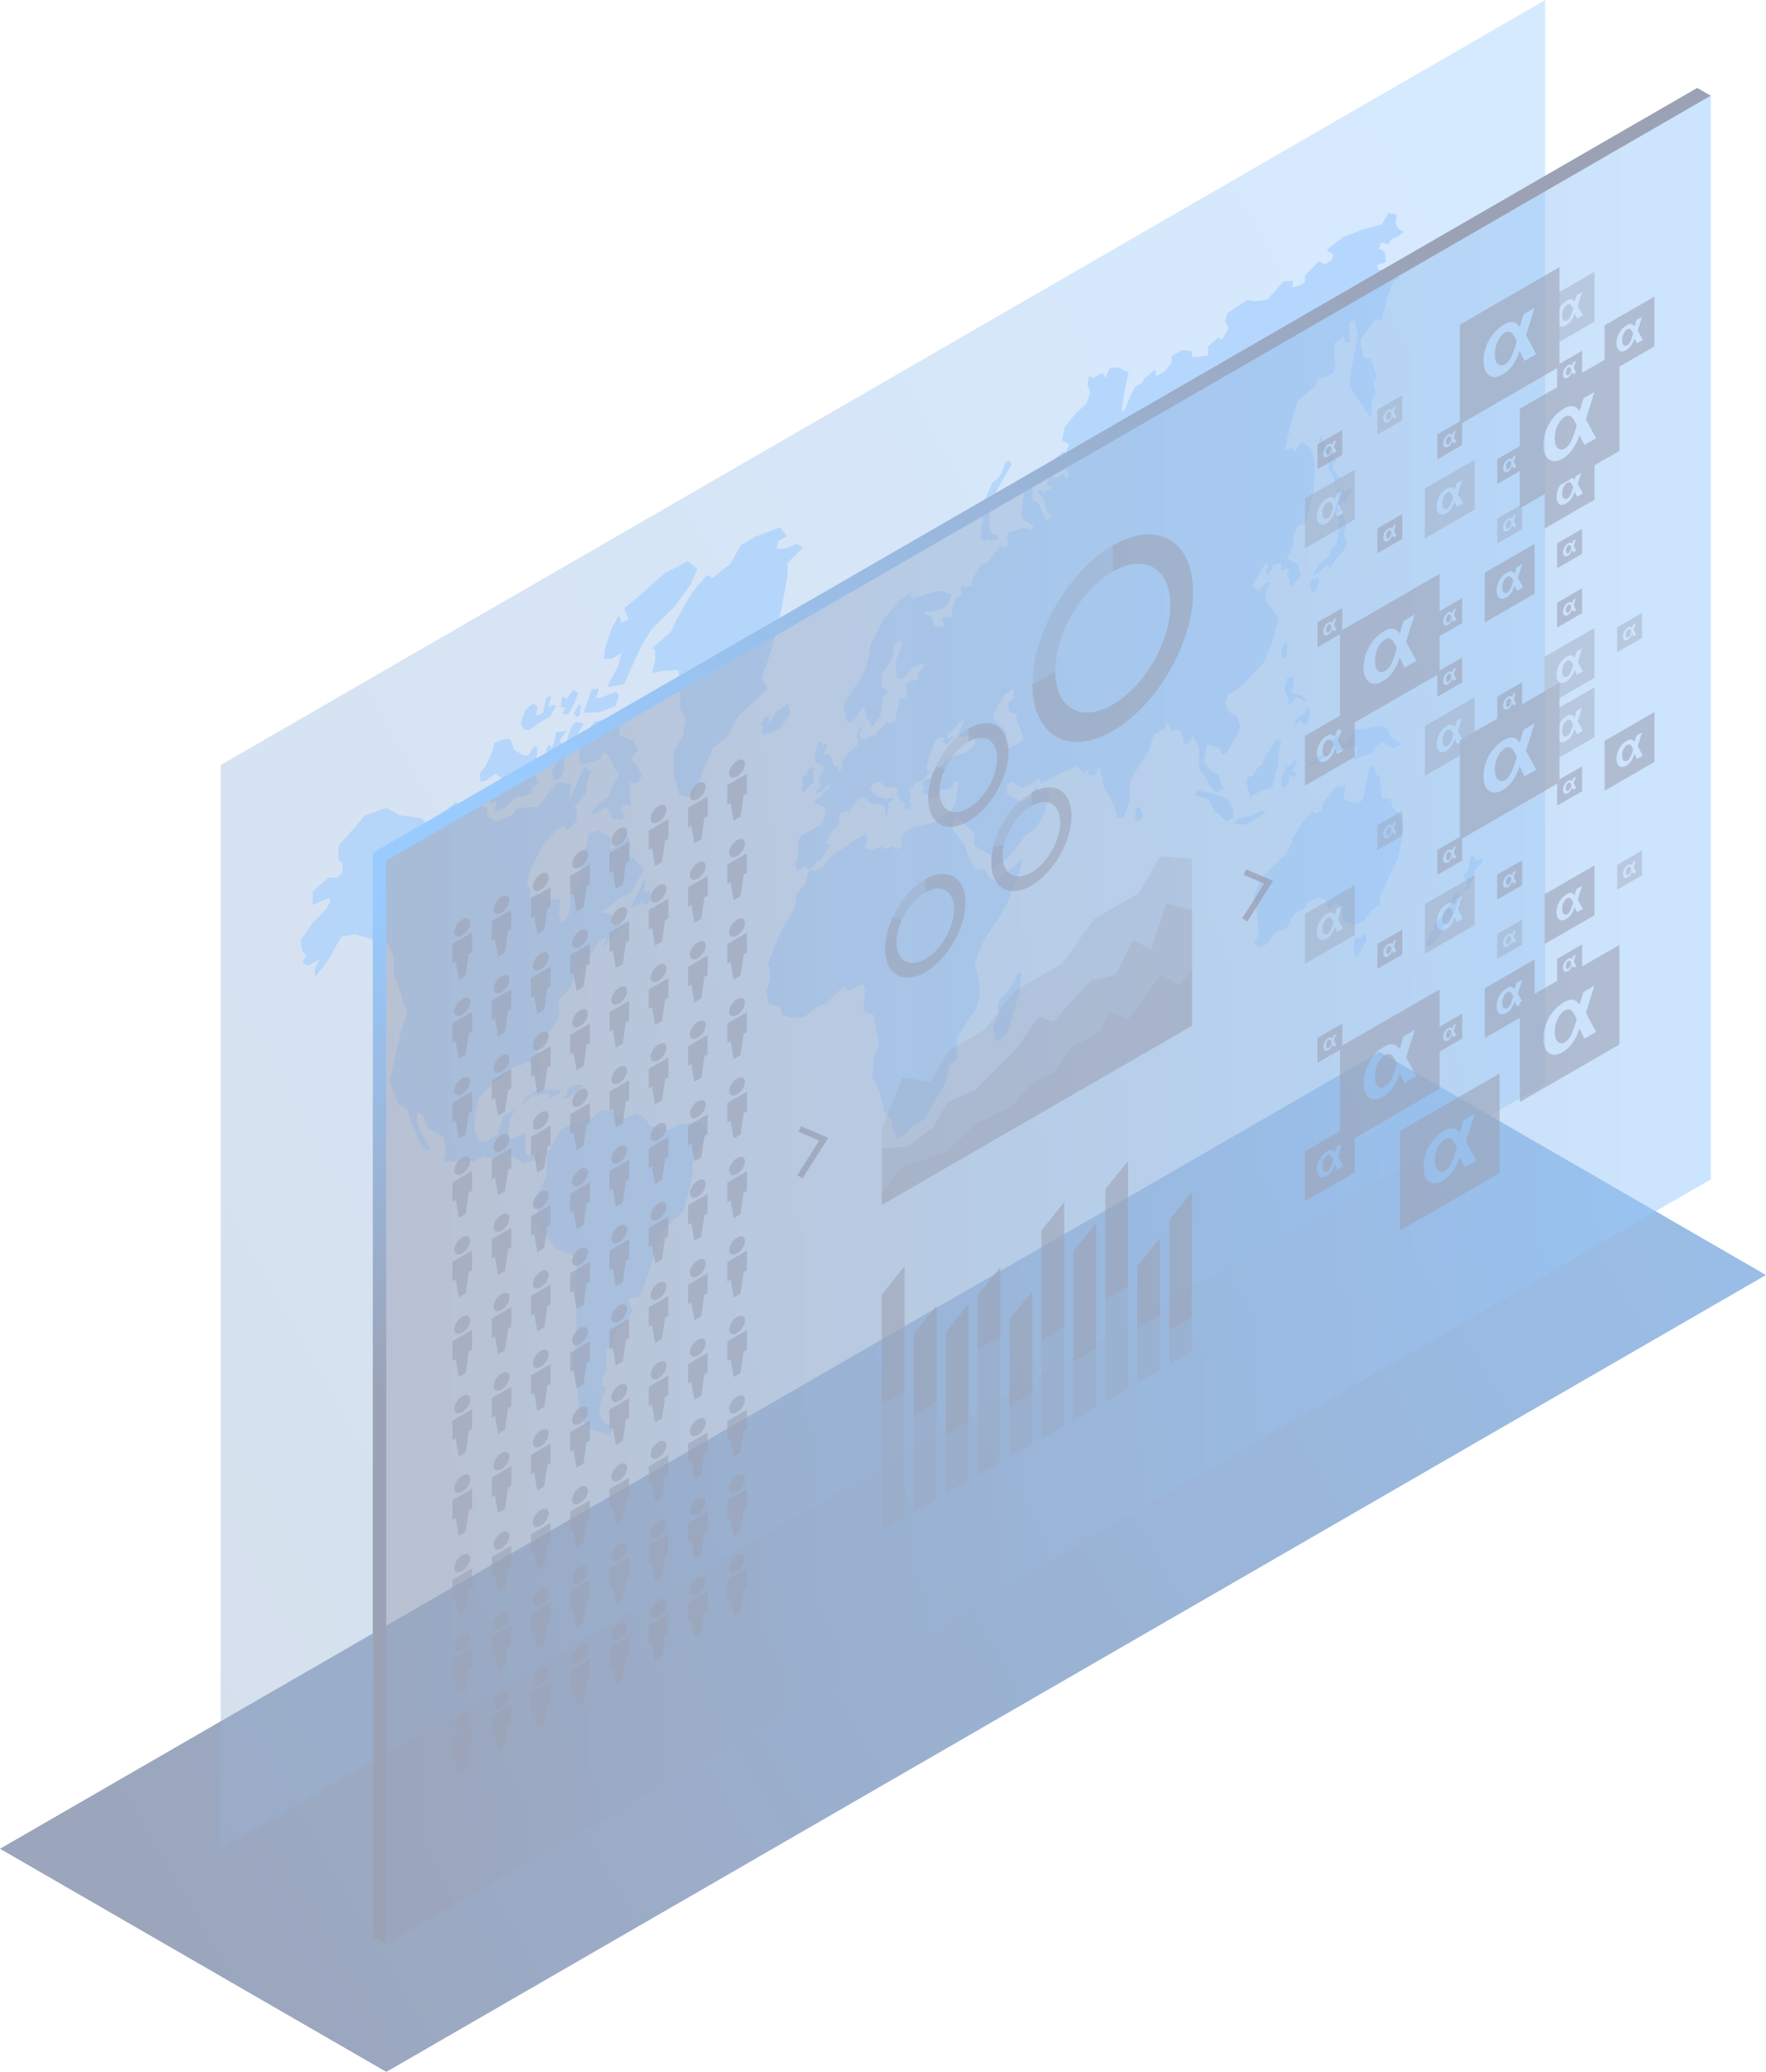 <?xml version="1.0" encoding="UTF-8"?>
<svg id="Layer_2" data-name="Layer 2" xmlns="http://www.w3.org/2000/svg" xmlns:xlink="http://www.w3.org/1999/xlink" viewBox="0 0 512.04 600.49">
  <defs>
    <style>
      .cls-1 {
        fill: url(#Gradient_Blue-5);
      }

      .cls-1, .cls-2 {
        opacity: .5;
      }

      .cls-3 {
        fill: url(#Gradient_Blue-2);
      }

      .cls-3, .cls-4, .cls-5 {
        opacity: .4;
      }

      .cls-6 {
        fill: #1080fe;
      }

      .cls-7, .cls-8, .cls-2, .cls-9, .cls-5 {
        fill: #061846;
      }

      .cls-10 {
        fill: url(#Gradient_Blue);
      }

      .cls-11, .cls-8 {
        opacity: .6;
      }

      .cls-12 {
        opacity: .7;
      }

      .cls-13 {
        fill: url(#Gradient_Blue-3);
      }

      .cls-14 {
        fill: url(#Gradient_Blue-4);
      }

      .cls-9 {
        opacity: .8;
      }
    </style>
    <linearGradient id="Gradient_Blue" data-name="Gradient Blue" x1="-20.08" y1="614.77" x2="715.77" y2="182.77" gradientUnits="userSpaceOnUse">
      <stop offset="0" stop-color="#051647"/>
      <stop offset="1" stop-color="#007cff"/>
    </linearGradient>
    <linearGradient id="Gradient_Blue-2" data-name="Gradient Blue" x1="-304.49" y1="584.31" x2="484.21" y2="139.1" xlink:href="#Gradient_Blue"/>
    <linearGradient id="Gradient_Blue-3" data-name="Gradient Blue" x1="325.6" y1="46.55" x2="271.2" y2="256.66" xlink:href="#Gradient_Blue"/>
    <linearGradient id="Gradient_Blue-4" data-name="Gradient Blue" x1="110.7" y1="406.92" x2="57.49" y2="281.14" xlink:href="#Gradient_Blue"/>
    <linearGradient id="Gradient_Blue-5" data-name="Gradient Blue" x1="112.01" y1="295.63" x2="496.04" y2="295.63" xlink:href="#Gradient_Blue"/>
  </defs>
  <g id="Alpha_Graphic" data-name="Alpha Graphic">
    <g class="cls-4">
      <polygon class="cls-10" points="512.04 369.53 112.01 600.49 0 535.82 400.03 304.86 512.04 369.53"/>
      <polygon class="cls-3" points="64 221.72 448.03 0 448.03 314.1 64 535.82 64 221.72"/>
      <g class="cls-11">
        <polygon class="cls-6" points="403.12 231.29 400.58 231.46 400.2 225.31 399.38 224.84 398.08 222.13 397.14 222.4 395.12 231.62 393.94 232.84 389.56 231.68 390.17 227.57 387.39 228.03 383.44 232.76 383.25 234.78 381.41 235.83 380.37 235.24 377.45 238.55 375.69 241.61 374.54 243.12 374.54 244.05 373.08 247.28 365.87 254.32 363.56 259.57 364.46 264.71 364.88 271.05 363.56 273.33 365.16 274.8 367.19 273.63 369.97 270.23 373.22 268.84 375.15 265.01 378.3 263.19 378.96 261.56 382.64 259.98 384.75 261.2 385.23 264.14 387.54 261.34 388.52 262.84 389.56 267.19 392.67 268.06 395.3 267.02 397.66 263.81 400.11 262.18 400.11 259.74 405.43 248.51 406.89 240.81 406.89 237.28 403.78 234.01 403.12 231.29"/>
        <polygon class="cls-6" points="392.72 271.83 392.43 274.88 392.95 277.46 393.94 276.68 396.15 272.84 396.15 270.34 394.36 271.86 392.72 271.83"/>
        <polygon class="cls-6" points="292.14 287.45 289.85 289.63 289.18 292.06 289.7 293.58 288.52 296.46 287.92 298.17 288.55 299.68 288.55 301.09 290.03 301.95 290.66 300.86 292.21 299.28 295.69 287.11 296.1 282.05 295.46 281.69 292.14 287.45"/>
        <polygon class="cls-6" points="329.33 234.23 329.03 237.55 329.96 238.09 331.18 236.83 331.18 235.27 330.1 233.78 329.33 234.23"/>
        <polygon class="cls-6" points="237.09 221.46 238.6 221.84 238.95 223.4 237.89 224.53 237.19 227.03 238.39 226.85 237.89 228.07 236.89 229.11 236.84 230.07 238.55 229.08 240.55 227.34 242.91 225.34 242.91 223.95 243.22 222.33 242.54 221.94 242.01 222.24 240.86 219.46 240.03 218.31 238.55 219.17 239.5 216.94 239.75 215.4 238.19 216.3 238.65 214.59 237.24 215.4 236.18 218.56 236.49 221.11 237.09 221.46"/>
        <polygon class="cls-6" points="233 227.2 232.22 229.08 233.02 229.61 235.93 226.53 235.63 223.92 236.31 222.75 235.46 222.26 234.48 222.82 233.98 224.5 232.92 225.11 232.52 226.92 233 227.2"/>
        <path class="cls-6" d="M402.57,70.82l.85-1.47,1.89-.79,1.77-1.37-1.74-1-.7-1.69,.37-2.35-2.44-.38-.89,1.54-1,1.73-5.21,1.34-6.06,2.31-4.8,3.88,1.96,1.13-.33,1.69-2.15,1.24-1.63-.94-4.07,4.14v1.96l-1.92,1.11-1.85,.38,.3-1.88-2.81,.17-4.73,5.29-3.55,.43-2.07-.34-1.77,1.02-4.14,2.82-.67,2.35,1.04,1.96-1.92,3.33-1.11-.64-2.96,2.65v2.65l-4.51,.47-.3-1.79-2.74-.3-2.96,1.71v2.05l-1.99,2.35-2.52,1.45-.22-2.01-3.1,2.56-.81,1.41-1.92,1.11-1.18,2.05-2.07,5.12-.67-.38,.67-4.82,1.3-6.13-3.16-1.5-2.31,.37-1.2,2.73-.9-1.51-2.71,1.57-1.15-.67-.5,2.61,.65,1.42v1.27l-.9,2.72-2.91,2.61-3.36,4.15-.86,3.92,2.03,1.17-.88,2.57-.65-.61-2.66,2.29-.2,2.84h2.21s1.66,.26,1.66,.26l.55,1.83-1.2,.7-.2-1.51-2.26,1.3-1.76-.38-.93,1.61v1.19l1.73,.33-1.16,.66-1.71,.99-.6-1.16-1.15,1.01,2.11,2.09,.65,3.33,.65,.78,1.08,.62-1.73,1.44-.95-1.94-1.36-3.16-1.71-.99v-3.59l-2.61,.99-.4,4.46-.4,2.03,1,2.09,1.2,.7,1.46,.96-.55,.96-2.46-.55-2.51,.93-1.91,.41-.4,1.62,.65,.84-.6,1.62-1.11,.64v-1.1l-1.56,1.42-1.61,1.91-.55,.96-1.41,1.16-1.21,.35-2.56,4.09-.2,1.97-1.25,.38-1.81-.17v2.61l-1.66,.96-.91,2.72v1.8l-.5,.87-2.11-.06-.35,1.48,.8,.46-.58,1-2.49-.51-.7-2.9-1.86-.26v-.87l2.81-.17,2.56-.84,1.46-1.83,.9-2.2-3.36-1.07-3.37,.84-2.86,.9-2.26,.49v-1.8l-3.52,2.73-4.87,5.59-1.41,3.36-2.13,3.7-.32,2.65-.96,4.15-1.81,3.48-2.51,3.54-2.26,3.91,.7,2.15,.4,2.03,1.25,.72,1.56-1.77,.93-1.61,1.28-1.29,.9,3.42,.95,1.42,.05,.9,1-.46,.68-1.17,1.08-1.23,.6-3.31v-2.15s1.66-1.65,1.66-1.65l-.76-.96-1.11-.64,.2-3.71,2.71-4.12,.55-1.88v-2.26l1.86-1.65,.98,.56-.93,2.54-1.21,2.78v2.67l.45,2.46,.7,.41,1.81-1.05,1.91-2.26,2.61-1.22,.88,.51-1.94,2.25v1.74l-.8,.46-.93-.54-1.98,1.75,.45,1.19v2.03l-.8,.64-1.15-.15-.3,1.62-.6,2.55-.45,2.35-1.76,1.02-.5-.81-1.61,1.97-1.1,.87-.93,1.61-.83-.48-2.11,1.45-1.43-.83v-1.01l.78-2.13-1.05,.61-.6,1.62v1.39l.55,.32-.31,1.63-2.15,1.71-2.16,2.7-.55,2.81-2.26,2.64-1.25,2.7-1.46,1.07-.7,1.22-1.86,.9v1.22l1.46,.2,1.51,.87v2.14l-.75,2.52-3.26,1.88-3.11,1.8-.75,1.3v4.46l-.75,2.17,.55,2.02,2.56-1.48,.55,1.34,2.06-1.71,.53-.91,1.23-.39,2.51-4.23-1.31-.75,2.31-3.77,1.35-.78,.55-3.91,2.16-.67,.63,.36,.88-1.87,2.61-2.73,1,.58,1.66,1.54,3.06,.26,1.13,.65v2.41l.47,.27,.66-2.37-.35-.9,.55-.96,1.05-.2v-.81l-2.36,.2-1.91-.58-1.76-1.01-.7-1.22,.93-1.61,1.93-.56,1.71,1.8,3.42-.18-.25,2.47,1.36,1.48,.96,.72v1.53l1.4,.16,.55-1.29-.75-.8,.53-.91v-1.25l-.83-.8,.6-1.68,.6,.87,.8-1.28,.4-.7,.9-.23,1.36-.49,.65-1.07,.9-1.16-.75-.44v-1.51l.65-2.29,.7-1.74,1-3.02,1.51-.87,1.45-.03-.75,1.3,.68,.39v.55l.98-.56,1.61-1.74-.53-.3-1.28,.83v-1.28l1.66-1.54,1.15-1.13,.7-1.22,1.1-.4-.35,1.77-1.05,1.83-.38,.65,.98,.56,2.16-.32,1.96,.61v2.03l-2.36,2.17-3.01,.93-2.61,1.04-1.76,1.88-1.36,1.42-1.46,.49-.33,.56,.6,.35-.83,.91-1.21,.46-1.15,1.48,.8,.46-.45,1.77,1.6,.6,.25,1.05,2.01-.52,1.51-2.15,1.71,.12,1.46-.84,.88-1.52h1.03s-.45,3-.45,3l-.7,3.77-.98,1.7-2.49,1.46-1.15,.03-1.05,1.83-3.01,.7-3.82,.93-2.01,1.16-1.13,1.96,.38,1.84-1.41,1.33-1.71-.99-2.26,.96-.55-.96-2.71,1.04-2.31-.35,.8-1.91-.45-2.29-2.81,1.62-6.93,4.58-2.21,2.96-3.01,1.62-.78-.45-1.03,.91-.5,2.78-2.71,3.42-.65,4.03-2.51,4.35-1.73,3-3.69,8.94,.55,.32,.3,4-1.1,3.6,.65,3.45,3.16,1.01,1.05,2.47,3.56,.72,2.76-.38,2.41-2.09,2.71-1.57,.96-.09,3.51-3.54,2.21-1.51,.8,1.45,2.26-1.3,2.01-.75,.66,1.94-.55,4.55v1.28l2.91,1.04,1.15,6.52,.5,2.15-1.4,3.36-.65,6,1.51,2.38,1.26,4.26,.75,3.74,1.06,1.13,.85,.49,.81,3.77,1.21,2.18,2.59-1.49,1-1.73,4.11-2.37,6.15-10.66,1.17-5.22,2.14-1.84v-6.15l5.47-8.19,1.18-3.42-.3-4.52-1.18-5.21,2.14-5.76,7.1-11.27,3.99-10.41,.59-2.82-7.76,6.36-1.85-.81-.96-2.35-2.96-.26-1.99-3.12-1.18-3.67-3.55-4.78,.37-2.52,1.04-.94,5.03,4.78-.3,3.33,2.59,1.49,2.63,1.52v2.43s.48,1.52,.48,1.52l4.66-3.71,4.44-5.89,3.4-2.65,2.66-4.61v-1.62l1.11-2.69-1.03-1.88-1.92,.77-.81-1.66-2.36,3.33-2,1.15-4.25-2.46v-2.26l1.22-1.3,3.4,1.96,2.37-1.37,2.52-1.45,.37,1.41,6.43-3.29,3.92-1.66,2,1.84,1.85-1.07-.92,1.6,2.18,.49,1.59-2.75,1.15,6.13,1.63,2.56,1.55,2.95,.81,3.29,1.77-.34,1.63-4.1,.44-6.83,5.17-8.2,1.55-4.74,3.18-1.83,.67-1.92,1.25,2.77,2.37-.34,1.11,2.78v1.2h1.33s1.33-2.3,1.33-2.3l1.85,3.29v5.55l.29,1.28,1.7,1.92,1.03,2.39,1.92,2.05,2.14-1.24-.74-1.62-.59-2.22-2.62-1.52-1.81-2.33,1.04-5.16,3.62,1.27,.74,1.79,1.48-.85,2.22-3.84,1.55-3.11-.74-3.16-2.37-1.37-1.33-2.48,.81-2.43,4.29-2.82,3.4-3.84,2.73-2.77,2.66-6.32,1.63-6.4-2.14-3.12-1.55-2.26v-2.31l1.66-2.88-1.59,.11-2.22,2.13-2-1.15,1.4-2,2.7-4.68,.63,.36-.59,2.73,.66,.39,1.7-2.95,2.07-.6v2.05l.52,.3,1.11-.64,.77,.45-.77,1.34,.77,1.17v1.79l.61,.35,1.13-1.19,1.7-2.09-.89-2.99-3.29-1.9,1.85-3.2v-3.03l1.44-3.22,2.07-.6,2.36-8.62,.37-5.93v-3.41l-.89-3.41-2.66-2.31-1.11,.98-1.07,1.86-.77-1.13-2.29,.98,2.51-10.42,1.48-4.18,4.81-4.06,1.33-2.56h1.48s2.51-1.45,2.51-1.45l.74-1.28-.3-2.73v-4.53l2.66-2.05,.44,1.96,1.18-.17v-5.63l1.48-.85,.96,4.31-1.26,6.87-.67,3.37-.59,4.44,3.47,5.34,2.37,3.33,.67,.38v-4.69l1.29-2.24-.85-2.8,1.07-1.86-1.22-3.69-.45-1.79-2,.13-1.11-5.34,4.29-5.98,2,.13,1.48-6.49,1.85-4.65,1.63-.94-1.11-1.49-2.22-1.28-2.59,.47-.52-1.49,2.66-.77-.37-3.03-1.67-.96,.55-1.73,2.14,.47Zm-109.15,145.57l-1.16,.67-1.12-.65,.6-3.75-.78-1.42-1.62-1.56-1.32-1.66,.33-1.68,.93-1.61,1.86-3.22,2.82-2.05v3.05l-1.32,.76-.42,1.7,.6,1.46,1.92,.35v2.01l1.08,2.29,.96,3.38-3.36,1.94Z"/>
        <polygon class="cls-6" points="387.65 133.59 385.63 131.71 383.97 128.67 382.93 125.98 382.44 128.18 382.96 130.41 384.32 131.19 385.15 133.28 385.15 136 386.9 138.51 386.9 140.86 387.72 139.45 389 138.7 388.07 138.16 386.54 136 386.54 134.24 387.65 133.59"/>
        <polygon class="cls-6" points="389.56 145.44 390.56 146.02 390.56 144.34 392.37 142.09 391.47 141.57 389.94 142.45 388.13 141.49 387.44 142.29 388.2 144.66 387.51 145.86 386.92 148.24 387.86 148.78 389 147.48 387.79 147.62 388.07 146.3 389.56 145.44"/>
        <polygon class="cls-6" points="380.5 167.04 382.44 165.91 384.66 163.61 385.72 164.77 387.25 162.12 389.64 159.46 390.7 157.72 389.64 154.57 390.22 152.87 390.08 151.27 389.64 149.36 388.75 148.84 388.13 149.91 388.13 153.84 387.65 157.08 386.92 158.34 385.72 159.04 385.6 161.07 382.44 163.53 380.5 167.04"/>
        <polygon class="cls-6" points="379.66 169.23 380.5 171.87 381.61 171.23 382.44 168.74 382.44 167.62 380.5 167.78 379.66 169.23"/>
        <polygon class="cls-6" points="371.54 188.34 371.54 189.63 372.1 190.99 373.21 190.35 373.21 186.26 372.38 186.42 371.54 188.34"/>
        <polygon class="cls-6" points="368.14 217.72 367.1 218.32 365.99 221.51 364.72 222.24 363.28 224.74 361.75 225.26 361.41 226.9 362.45 231.03 365.29 229.39 368.9 228.18 369.53 225.82 370.71 220.97 370.71 217.85 371.54 214.72 369.88 214.24 368.14 217.72"/>
        <polygon class="cls-6" points="356.37 232.09 353.91 230.67 349.05 229.39 347.17 229.11 346.41 230.51 350.44 231.71 352 234.82 355.5 238.09 357.59 237.2 357.59 234.72 356.37 232.09"/>
        <polygon class="cls-6" points="367.03 235.36 365.99 234.76 363.28 236.32 359.11 237.2 357.59 238.64 361.06 239.05 363.56 237.6 367.03 235.36"/>
        <polygon class="cls-6" points="400.7 210.39 395.56 211.15 392.65 211.51 390.01 216 389.1 215.32 388.55 213.31 387.93 212.95 385.57 215.04 386.54 216.36 387.37 218 390.08 216.84 393.69 216.36 393.06 219.09 392.21 220.56 394.45 219.27 396.05 218.85 397.64 218.49 398.83 216.44 400.77 215.08 403.79 216.82 406.53 215.76 404.62 214.66 402.71 212.83 402.71 211.55 400.7 210.39"/>
        <polygon class="cls-6" points="378.17 206.84 375.78 208.43 375.08 210.35 377.16 208.72 377.93 210.07 379.11 209.39 380.01 206.7 379.32 204.86 378.17 206.84"/>
        <polygon class="cls-6" points="375.08 196.24 373.21 196.36 372.38 199.97 373.56 202.49 373.56 204.42 375.91 202.01 376.82 202.53 378.24 203.35 378.76 203.05 377.55 201.47 375.57 201.17 374.51 200.56 375.08 198 375.08 196.24"/>
        <polygon class="cls-6" points="371.54 227.14 371.96 228.43 373.21 227.7 373.9 224.5 375.08 225.18 375.98 224.58 374.73 223.18 375.98 221.01 375.98 219.85 373.21 222.49 373.21 221.13 371.54 225.46 371.54 227.14"/>
        <polygon class="cls-6" points="381.21 220.6 379.37 221.47 379.6 222.34 381.38 221.31 382.82 219.97 384.96 219.24 384.96 218.24 382.16 219.25 381.21 220.6"/>
        <polygon class="cls-6" points="419.34 264.22 416.33 267.52 413.19 273.94 414.53 274.48 417.8 270.58 418.74 267.73 421.48 264.99 423.62 259.28 421.98 258.34 419.34 264.22"/>
        <polygon class="cls-6" points="428.09 249.52 427.42 248.48 426.44 247.91 425.89 250.72 425.55 252.45 424.48 253.49 424.48 254.53 425.19 254.94 425.19 256.48 424.48 257.78 425.29 258.08 427.16 254.83 427.69 252.14 429.7 249.91 429.7 248.59 428.09 249.52"/>
        <polygon class="cls-6" points="220.81 196.54 223.78 188.02 226.7 175.94 228.36 166.75 228.36 163.16 232.81 158.68 231 157.64 228.05 158.8 225.26 159.1 225.67 156.83 228.15 155.4 226.19 152.83 219.05 155.52 214.91 157.91 211.7 163.46 206.53 167.52 204.98 166.62 200.74 171.58 196.09 179.64 194.74 182.81 189.05 187.88 189.98 188.42 189.98 191.41 189.05 195.05 192.16 194.45 196.71 194.21 197.12 200.31 197.12 205.32 198.88 208.37 197.95 213.33 195.36 217.8 195.36 224.97 197.02 230.46 201.16 231.18 203.95 223 206.74 216.73 210.88 213.5 214.29 207.35 222.67 199.65 220.81 196.54"/>
        <polygon class="cls-6" points="196.91 325.84 193.92 327.57 190.71 326.91 188.33 326.14 186.99 323.93 184.61 322.67 180.99 324.16 177.57 322.19 174.47 321.6 171.78 323.99 168.16 325.24 166.09 325.48 162.68 327.45 160.45 331.3 159.16 333.54 157.71 332.7 155.64 334.5 154.09 335.39 152.39 334.41 152.39 330.71 152.39 328.37 148.2 330.2 147.21 329.63 147.99 323.87 149.49 321.27 146.02 323.27 144.16 328.94 141.16 330.67 138.78 330.73 137.64 327.45 137.64 323.39 138.89 318.25 143.44 313.47 147.26 311.27 148.2 309.65 153.16 307.86 154.71 308.76 154.71 310.55 156.06 312.52 156.78 312.1 156.78 309.59 156.06 307.5 156.06 303.8 162.16 294.9 162.06 289.82 165.16 286.48 167.49 282.45 170.75 277.76 173.64 272.75 175.92 271.43 174.88 274.66 177.57 271.55 182.12 267.01 177.47 268.39 177.47 265.4 176.33 264.74 174.26 264.62 179.33 260.6 183.06 258.45 186.72 252.11 183.88 248.92 182.54 248.14 182.95 244.92 181.5 240.86 179.28 244.71 176.95 246.05 176.95 242.65 173.49 240.65 170.75 241.57 169.92 245.75 167.54 249.87 168.47 251.84 167.95 255.4 165.28 260.03 165.28 264.17 163.91 266.54 162.68 267.25 162.06 264.63 162.57 260.62 158.75 260.72 155.68 258.95 153.47 260.22 154.09 257.52 152.75 256.74 153.58 252.68 157.3 245.04 161.33 240.56 163.3 239.42 164.54 240.5 167.23 237.99 167.23 234.64 166.45 234.2 169.92 229.75 170.33 226.52 171.44 223.49 169.28 222.25 166.92 228.13 165.11 231.27 165.68 227.18 161.64 226.66 156.06 233.69 149.85 234.29 148.87 235.99 143.75 238.05 141.42 236.7 141.16 234.05 136.51 232.67 134.54 233.81 132.21 232.46 126.68 237.03 124.3 239.48 122.33 237.15 119.85 236.79 115.82 236.26 112.09 234.11 105.79 236.31 101.23 241.69 98.13 245.04 98.13 249.33 99.32 250.02 99.32 252.95 97.62 254.41 95.34 254.29 90.68 258.41 90.68 260.56 90.68 262.29 95.03 260.32 95.91 260.83 94.82 263.19 90.68 267.49 87.27 272.33 87.27 273.76 87.79 276.09 88.92 276.75 87.63 278.98 89.29 279.94 92.85 277.88 91.28 280.61 91.28 283.27 94.72 278.9 96.68 275.49 99.01 271.46 102.89 270.83 107.03 271.91 112.61 273.82 114.16 277.46 114.16 282.48 115.41 285.46 116.85 290.12 118.1 293.71 116.03 299.8 113.03 313 114.17 316.76 115.51 320.02 118.16 321.55 118.92 324.52 120.27 327.81 120.99 329.9 122.54 332.58 124.3 333.6 124.82 332.7 123.37 330.79 122.23 328.46 120.99 325.48 120.99 322.37 122.44 323.21 124.2 327.09 128.7 329.69 129.27 334.2 128.54 336.76 134.34 336.41 137.33 336.71 140.23 335.03 143.34 335.93 147.06 334.32 150.21 336.14 151.92 337.12 154.82 336.17 155.85 336.76 157.09 334.26 158.54 335.09 158.54 340.47 154.82 348.71 155.95 350.44 155.02 354.2 157.61 357.37 161.23 361.97 167.13 364.18 167.13 387.35 166.2 395.29 167.33 402.28 168.06 409.5 170.13 414.16 174.37 415.18 176.64 416.25 178.09 413.62 175.09 412.25 173.64 409.38 174.47 405.44 175.87 402.37 174.96 401.84 174.37 399.77 175.87 397.17 175.87 393.89 175.87 390.9 177.68 389.86 178.09 387.59 178.82 385.14 181.2 383.76 183.37 380 181.92 376.27 185.43 375.82 187.19 371.58 190.19 362.09 191.64 357.55 194.64 354.14 198.26 350.98 200.85 340.77 200.85 336.11 205.24 328.49 203.74 325.24 196.91 325.84"/>
        <polygon class="cls-6" points="164.53 315.64 164.18 317.52 162.86 318.28 163.35 318.56 164.67 318.2 166.12 317.36 168.14 315.56 169.39 314.51 166.68 314.39 164.53 315.64"/>
        <polygon class="cls-6" points="159.67 318.44 160.47 317.68 162.28 316.94 162.57 315.84 159.28 315.85 157.15 315.62 155.44 316.16 153.7 317.16 152.19 318.71 151.35 320.16 151.8 320.17 152.71 318.93 153.9 317.91 154.67 317.2 154.9 317.81 156.8 317.13 158.92 316.94 159.57 317.31 159.15 318.15 159.67 318.44"/>
        <polygon class="cls-6" points="229.17 206.79 228.47 203.88 225.89 205.86 224.94 206.4 223.78 208.77 222.95 209.25 222.95 207.47 221.48 207.92 220.71 209.97 221.48 210.5 220.71 211.83 221.48 213 223.78 212.08 226.02 211.27 229.17 206.79"/>
        <polygon class="cls-6" points="285.38 156.83 286.21 156.35 287.32 156.99 289.49 156.1 289.3 155.36 287.24 154.34 286.61 150.98 287.44 146.77 288.05 143.87 290.08 140.26 292.19 136.61 293.31 134.66 292.73 133.36 291.45 134.1 290.72 136.44 289.54 138.48 287.63 140.04 285.92 144.02 285.06 145.51 284.74 146.85 285.41 147.23 284.74 149.85 285.23 150.92 284.5 152.19 284.74 154.43 284.11 156.1 285.38 156.83"/>
        <polygon class="cls-6" points="184.88 226.9 186.11 224.78 184.93 222.12 182.87 220.14 184.93 217.26 183.66 214.71 179.74 213.18 179.54 210.58 179.1 207.27 175.92 208.32 172.3 209.17 168.82 214.4 167.94 218.25 168.38 221.55 170.48 221.13 173.91 220.06 175.04 218.1 176.43 218.91 178.08 222.23 179.44 224.61 177.32 228.47 176.41 230.77 173.69 232.96 171.71 235.07 171.71 236.2 175.72 233.88 176.9 235.58 177.73 237.36 180.28 237.68 181.16 236.4 179.74 234.62 180.23 233.32 182.97 233.37 182.53 231.03 182.63 226.78 184.88 226.9"/>
        <polygon class="cls-6" points="140.85 226.19 143.59 224.27 145.9 225.82 144.13 226.84 141.98 230.74 142.32 232.92 143.84 232.04 143.45 235.21 146.54 234.05 150.01 230.8 152.07 230.86 154.27 229.58 154.27 228.4 156.33 226.76 154.57 223.7 155.69 218.75 155.79 216.38 154.81 216.49 153.15 218.92 151.68 218.87 149.89 217.84 149.15 217.41 147.95 214.23 146.25 214.19 143.25 215.42 142.81 217.71 140.95 221.78 139.19 224.1 139.19 226.59 140.85 226.19"/>
        <polygon class="cls-6" points="180.19 189.26 179.32 192.86 175.98 199.15 180.91 198.31 182.65 194.45 186.11 186.93 189.05 182.22 195.64 175.73 200.21 169.49 202.17 164.93 199.49 162.62 192.66 166.14 185.63 172.47 180.99 176.24 182.15 179.42 180.19 180.55 179.46 178.37 177.25 182.2 175.4 188.09 175.11 191.03 177.36 190.89 180.19 189.26"/>
        <polygon class="cls-6" points="178.48 204.66 179.48 201.67 178.7 200.41 173.95 202.33 172.82 202.25 173.69 199.58 171.68 199.68 170.94 201.67 169.2 206.6 173.77 206.42 178.48 204.66"/>
        <polygon class="cls-6" points="187.21 254.92 186.53 255.32 185.6 257.33 183.04 262.64 183.76 263.11 186.28 261.41 186.45 262.3 188.24 261.86 188.75 260.14 188.28 258.05 186.83 258.54 186.83 257.31 187.21 254.92"/>
        <polygon class="cls-6" points="160.95 221.73 160.01 223.69 160.4 226.27 162.31 225.9 163.46 223.47 163.8 218.55 162.57 218.33 160.95 221.73"/>
        <polygon class="cls-6" points="161.16 212.26 160.78 214.88 160.01 216.76 159.03 215.89 158.39 217.19 158.4 218.14 159.33 218.68 159.46 221.26 161.91 218.37 163.03 215.36 162.18 214.75 164.27 211.84 161.16 212.26"/>
        <polygon class="cls-6" points="165.8 210.37 164.57 213.63 163.97 216.64 164.42 216.89 165.89 213.86 166.67 214.31 169.2 209.78 167.16 209.24 165.8 210.37"/>
        <polygon class="cls-6" points="152.31 211.52 153.58 211.57 156.01 209.63 157.42 208.82 159.5 207.62 161.16 204.59 159.84 204.18 159.5 205.3 159.03 204.3 159.67 202.7 159.67 201.62 158.39 202.36 157.97 204.08 157.42 206.76 155.37 207.32 155.88 204.69 154.56 203.93 152.48 205.63 150.95 209.31 151.46 210.68 152.31 211.52"/>
        <polygon class="cls-6" points="163.14 206.96 164.74 206.99 166.59 203.72 167.69 200.81 166.22 199.96 164.27 202.55 163 201.82 162.52 204.97 163.8 205.03 163.14 206.96"/>
        <polygon class="cls-6" points="167.14 207.82 167.94 207.36 168.47 204.49 167.94 204.2 166.35 206.72 167.14 207.82"/>
      </g>
      <polygon class="cls-13" points="112.01 249.46 496.04 27.74 492.09 25.48 108.09 247.18 112.01 249.46"/>
      <polygon class="cls-14" points="112.01 249.46 108.09 247.18 108.09 561.29 112.01 563.54 112.01 249.46"/>
      <polygon class="cls-1" points="112.01 249.43 496.04 27.72 496.04 341.82 112.01 563.54 112.01 249.43"/>
      <g class="cls-11">
        <path class="cls-7" d="M136.87,500.61v5.69l-.95,.55-.88,6.2-2.03,1.17-.88-5.18-.95,.55v-5.69l5.69-3.29Zm-.55-2.83c0-1.27-1.03-1.71-2.3-.97-1.27,.73-2.3,2.36-2.3,3.63s1.03,1.71,2.3,.97c1.27-.73,2.3-2.36,2.3-3.63Z"/>
        <path class="cls-7" d="M148.26,494.04v5.69l-.95,.55-.88,6.2-2.03,1.17-.88-5.18-.95,.55v-5.69l5.69-3.29Zm-.55-2.83c0-1.27-1.03-1.71-2.3-.97-1.27,.73-2.3,2.36-2.3,3.63s1.03,1.71,2.3,.97c1.27-.73,2.3-2.36,2.3-3.63Z"/>
        <path class="cls-7" d="M159.64,487.47v5.69l-.95,.55-.88,6.2-2.03,1.17-.88-5.18-.95,.55v-5.69l5.69-3.29Zm-.55-2.83c0-1.27-1.03-1.71-2.3-.97s-2.3,2.36-2.3,3.63,1.03,1.71,2.3,.97c1.27-.73,2.3-2.36,2.3-3.63Z"/>
        <path class="cls-7" d="M171.02,480.89v5.69l-.95,.55-.88,6.2-2.03,1.17-.88-5.18-.95,.55v-5.69l5.69-3.29Zm-.55-2.83c0-1.27-1.03-1.71-2.3-.97-1.27,.73-2.3,2.36-2.3,3.63s1.03,1.71,2.3,.97c1.27-.73,2.3-2.36,2.3-3.63Z"/>
        <path class="cls-7" d="M182.41,474.32v5.69l-.95,.55-.88,6.2-2.03,1.17-.88-5.18-.95,.55v-5.69l5.69-3.29Zm-.55-2.83c0-1.27-1.03-1.71-2.3-.97-1.27,.73-2.3,2.36-2.3,3.63s1.03,1.71,2.3,.97c1.27-.73,2.3-2.36,2.3-3.63Z"/>
        <path class="cls-7" d="M193.79,467.75v5.69l-.95,.55-.88,6.2-2.03,1.17-.88-5.18-.95,.55v-5.69l5.69-3.29Zm-.55-2.83c0-1.27-1.03-1.71-2.3-.97-1.27,.73-2.3,2.36-2.3,3.63s1.03,1.71,2.3,.97c1.27-.73,2.3-2.36,2.3-3.63Z"/>
        <path class="cls-7" d="M205.18,461.18v5.69l-.95,.55-.88,6.2-2.03,1.17-.88-5.18-.95,.55v-5.69l5.69-3.29Zm-.55-2.83c0-1.27-1.03-1.71-2.3-.97s-2.3,2.36-2.3,3.63,1.03,1.71,2.3,.97c1.27-.73,2.3-2.36,2.3-3.63Z"/>
        <path class="cls-7" d="M216.56,454.6v5.69l-.95,.55-.88,6.2-2.03,1.17-.88-5.18-.95,.55v-5.69l5.69-3.29Zm-.55-2.83c0-1.27-1.03-1.71-2.3-.97-1.27,.73-2.3,2.36-2.3,3.63s1.03,1.71,2.3,.97c1.27-.73,2.3-2.36,2.3-3.63Z"/>
        <path class="cls-7" d="M136.87,477.58v5.69l-.95,.55-.88,6.2-2.03,1.17-.88-5.18-.95,.55v-5.69l5.69-3.29Zm-.55-2.83c0-1.27-1.03-1.71-2.3-.97-1.27,.73-2.3,2.36-2.3,3.63s1.03,1.71,2.3,.97c1.27-.73,2.3-2.36,2.3-3.63Z"/>
        <path class="cls-7" d="M148.26,471v5.69l-.95,.55-.88,6.2-2.03,1.17-.88-5.18-.95,.55v-5.69l5.69-3.29Zm-.55-2.83c0-1.27-1.03-1.71-2.3-.97-1.27,.73-2.3,2.36-2.3,3.63s1.03,1.71,2.3,.97c1.27-.73,2.3-2.36,2.3-3.63Z"/>
        <path class="cls-7" d="M159.64,464.43v5.69l-.95,.55-.88,6.2-2.03,1.17-.88-5.18-.95,.55v-5.69l5.69-3.29Zm-.55-2.83c0-1.27-1.03-1.71-2.3-.97-1.27,.73-2.3,2.36-2.3,3.63s1.03,1.71,2.3,.97c1.27-.73,2.3-2.36,2.3-3.63Z"/>
        <path class="cls-7" d="M171.02,457.86v5.69l-.95,.55-.88,6.2-2.03,1.17-.88-5.18-.95,.55v-5.69l5.69-3.29Zm-.55-2.83c0-1.27-1.03-1.71-2.3-.97-1.27,.73-2.3,2.36-2.3,3.63s1.03,1.71,2.3,.97c1.27-.73,2.3-2.36,2.3-3.63Z"/>
        <path class="cls-7" d="M182.41,451.29v5.69l-.95,.55-.88,6.2-2.03,1.17-.88-5.18-.95,.55v-5.69l5.69-3.29Zm-.55-2.83c0-1.27-1.03-1.71-2.3-.97s-2.3,2.36-2.3,3.63,1.03,1.71,2.3,.97c1.27-.73,2.3-2.36,2.3-3.63Z"/>
        <path class="cls-7" d="M193.79,444.71v5.69l-.95,.55-.88,6.2-2.03,1.17-.88-5.18-.95,.55v-5.69l5.69-3.29Zm-.55-2.83c0-1.27-1.03-1.71-2.3-.97-1.27,.73-2.3,2.36-2.3,3.63s1.03,1.71,2.3,.97c1.27-.73,2.3-2.36,2.3-3.63Z"/>
        <path class="cls-7" d="M205.18,438.14v5.69l-.95,.55-.88,6.2-2.03,1.17-.88-5.18-.95,.55v-5.69l5.69-3.29Zm-.55-2.83c0-1.27-1.03-1.71-2.3-.97-1.27,.73-2.3,2.36-2.3,3.63s1.03,1.71,2.3,.97c1.27-.73,2.3-2.36,2.3-3.63Z"/>
        <path class="cls-7" d="M216.56,431.57v5.69l-.95,.55-.88,6.2-2.03,1.17-.88-5.18-.95,.55v-5.69l5.69-3.29Zm-.55-2.83c0-1.27-1.03-1.71-2.3-.97-1.27,.73-2.3,2.36-2.3,3.63s1.03,1.71,2.3,.97c1.27-.73,2.3-2.36,2.3-3.63Z"/>
        <path class="cls-7" d="M136.87,454.54v5.69l-.95,.55-.88,6.2-2.03,1.17-.88-5.18-.95,.55v-5.69l5.69-3.29Zm-.55-2.83c0-1.27-1.03-1.71-2.3-.97-1.27,.73-2.3,2.36-2.3,3.63s1.03,1.71,2.3,.97c1.27-.73,2.3-2.36,2.3-3.63Z"/>
        <path class="cls-7" d="M148.26,447.97v5.69l-.95,.55-.88,6.2-2.03,1.17-.88-5.18-.95,.55v-5.69l5.69-3.29Zm-.55-2.83c0-1.27-1.03-1.71-2.3-.97-1.27,.73-2.3,2.36-2.3,3.63s1.03,1.71,2.3,.97c1.27-.73,2.3-2.36,2.3-3.63Z"/>
        <path class="cls-7" d="M159.64,441.4v5.69l-.95,.55-.88,6.2-2.03,1.17-.88-5.18-.95,.55v-5.69l5.69-3.29Zm-.55-2.83c0-1.27-1.03-1.71-2.3-.97-1.27,.73-2.3,2.36-2.3,3.63s1.03,1.71,2.3,.97c1.27-.73,2.3-2.36,2.3-3.63Z"/>
        <path class="cls-7" d="M171.02,434.82v5.69l-.95,.55-.88,6.2-2.03,1.17-.88-5.18-.95,.55v-5.69l5.69-3.29Zm-.55-2.83c0-1.27-1.03-1.71-2.3-.97-1.27,.73-2.3,2.36-2.3,3.63s1.03,1.71,2.3,.97c1.27-.73,2.3-2.36,2.3-3.63Z"/>
        <path class="cls-7" d="M182.41,428.25v5.69l-.95,.55-.88,6.2-2.03,1.17-.88-5.18-.95,.55v-5.69l5.69-3.29Zm-.55-2.83c0-1.27-1.03-1.71-2.3-.97-1.27,.73-2.3,2.36-2.3,3.63s1.03,1.71,2.3,.97,2.3-2.36,2.3-3.63Z"/>
        <path class="cls-7" d="M193.79,421.68v5.69l-.95,.55-.88,6.2-2.03,1.17-.88-5.18-.95,.55v-5.69l5.69-3.29Zm-.55-2.83c0-1.27-1.03-1.71-2.3-.97s-2.3,2.36-2.3,3.63,1.03,1.71,2.3,.97c1.27-.73,2.3-2.36,2.3-3.63Z"/>
        <path class="cls-7" d="M205.18,415.11v5.69l-.95,.55-.88,6.2-2.03,1.17-.88-5.18-.95,.55v-5.69l5.69-3.29Zm-.55-2.83c0-1.27-1.03-1.71-2.3-.97-1.27,.73-2.3,2.36-2.3,3.63s1.03,1.71,2.3,.97c1.27-.73,2.3-2.36,2.3-3.63Z"/>
        <path class="cls-7" d="M216.56,408.53v5.69l-.95,.55-.88,6.2-2.03,1.17-.88-5.18-.95,.55v-5.69l5.69-3.29Zm-.55-2.83c0-1.27-1.03-1.71-2.3-.97-1.27,.73-2.3,2.36-2.3,3.63s1.03,1.71,2.3,.97c1.27-.73,2.3-2.36,2.3-3.63Z"/>
        <path class="cls-7" d="M136.87,431.51v5.69l-.95,.55-.88,6.2-2.03,1.17-.88-5.18-.95,.55v-5.69l5.69-3.29Zm-.55-2.83c0-1.27-1.03-1.71-2.3-.97-1.27,.73-2.3,2.36-2.3,3.63s1.03,1.71,2.3,.97c1.27-.73,2.3-2.36,2.3-3.63Z"/>
        <path class="cls-7" d="M148.26,424.93v5.69l-.95,.55-.88,6.2-2.03,1.17-.88-5.18-.95,.55v-5.69l5.69-3.29Zm-.55-2.83c0-1.27-1.03-1.71-2.3-.97-1.27,.73-2.3,2.36-2.3,3.63s1.03,1.71,2.3,.97c1.27-.73,2.3-2.36,2.3-3.63Z"/>
        <path class="cls-7" d="M159.64,418.36v5.69l-.95,.55-.88,6.2-2.03,1.17-.88-5.18-.95,.55v-5.69l5.69-3.29Zm-.55-2.83c0-1.27-1.03-1.71-2.3-.97s-2.3,2.36-2.3,3.63,1.03,1.71,2.3,.97c1.27-.73,2.3-2.36,2.3-3.63Z"/>
        <path class="cls-7" d="M171.02,411.79v5.69l-.95,.55-.88,6.2-2.03,1.17-.88-5.18-.95,.55v-5.69l5.69-3.29Zm-.55-2.83c0-1.27-1.03-1.71-2.3-.97-1.27,.73-2.3,2.36-2.3,3.63s1.03,1.71,2.3,.97c1.27-.73,2.3-2.36,2.3-3.63Z"/>
        <path class="cls-7" d="M182.41,405.22v5.69l-.95,.55-.88,6.2-2.03,1.17-.88-5.18-.95,.55v-5.69l5.69-3.29Zm-.55-2.83c0-1.27-1.03-1.71-2.3-.97-1.27,.73-2.3,2.36-2.3,3.63s1.03,1.71,2.3,.97c1.27-.73,2.3-2.36,2.3-3.63Z"/>
        <path class="cls-7" d="M193.79,398.64v5.69l-.95,.55-.88,6.2-2.03,1.17-.88-5.18-.95,.55v-5.69l5.69-3.29Zm-.55-2.83c0-1.27-1.03-1.71-2.3-.97-1.27,.73-2.3,2.36-2.3,3.63s1.03,1.71,2.3,.97c1.27-.73,2.3-2.36,2.3-3.63Z"/>
        <path class="cls-7" d="M205.18,392.07v5.69l-.95,.55-.88,6.2-2.03,1.17-.88-5.18-.95,.55v-5.69l5.69-3.29Zm-.55-2.83c0-1.27-1.03-1.71-2.3-.97-1.27,.73-2.3,2.36-2.3,3.63s1.03,1.71,2.3,.97c1.27-.73,2.3-2.36,2.3-3.63Z"/>
        <path class="cls-7" d="M216.56,385.5v5.69l-.95,.55-.88,6.2-2.03,1.17-.88-5.18-.95,.55v-5.69l5.69-3.29Zm-.55-2.83c0-1.27-1.03-1.71-2.3-.97-1.27,.73-2.3,2.36-2.3,3.63s1.03,1.71,2.3,.97c1.27-.73,2.3-2.36,2.3-3.63Z"/>
        <path class="cls-7" d="M136.87,408.47v5.69l-.95,.55-.88,6.2-2.03,1.17-.88-5.18-.95,.55v-5.69l5.69-3.29Zm-.55-2.83c0-1.27-1.03-1.71-2.3-.97-1.27,.73-2.3,2.36-2.3,3.63s1.03,1.71,2.3,.97c1.27-.73,2.3-2.36,2.3-3.63Z"/>
        <path class="cls-7" d="M148.26,401.9v5.69l-.95,.55-.88,6.2-2.03,1.17-.88-5.18-.95,.55v-5.69l5.69-3.29Zm-.55-2.83c0-1.27-1.03-1.71-2.3-.97-1.27,.73-2.3,2.36-2.3,3.63s1.03,1.71,2.3,.97c1.27-.73,2.3-2.36,2.3-3.63Z"/>
        <path class="cls-7" d="M159.64,395.33v5.69l-.95,.55-.88,6.2-2.03,1.17-.88-5.18-.95,.55v-5.69l5.69-3.29Zm-.55-2.83c0-1.27-1.03-1.71-2.3-.97-1.27,.73-2.3,2.36-2.3,3.63s1.03,1.71,2.3,.97c1.27-.73,2.3-2.36,2.3-3.63Z"/>
        <path class="cls-7" d="M171.02,388.75v5.69l-.95,.55-.88,6.2-2.03,1.17-.88-5.18-.95,.55v-5.69l5.69-3.29Zm-.55-2.83c0-1.27-1.03-1.71-2.3-.97-1.27,.73-2.3,2.36-2.3,3.63s1.03,1.71,2.3,.97c1.27-.73,2.3-2.36,2.3-3.63Z"/>
        <path class="cls-7" d="M182.41,382.18v5.69l-.95,.55-.88,6.2-2.03,1.17-.88-5.18-.95,.55v-5.69l5.69-3.29Zm-.55-2.83c0-1.27-1.03-1.71-2.3-.97-1.27,.73-2.3,2.36-2.3,3.63s1.03,1.71,2.3,.97c1.27-.73,2.3-2.36,2.3-3.63Z"/>
        <path class="cls-7" d="M193.79,375.61v5.69l-.95,.55-.88,6.2-2.03,1.17-.88-5.18-.95,.55v-5.69l5.69-3.29Zm-.55-2.83c0-1.27-1.03-1.71-2.3-.97-1.27,.73-2.3,2.36-2.3,3.63s1.03,1.71,2.3,.97c1.27-.73,2.3-2.36,2.3-3.63Z"/>
        <path class="cls-7" d="M205.18,369.04v5.69l-.95,.55-.88,6.2-2.03,1.17-.88-5.18-.95,.55v-5.69l5.69-3.29Zm-.55-2.83c0-1.27-1.03-1.71-2.3-.97-1.27,.73-2.3,2.36-2.3,3.63s1.03,1.71,2.3,.97c1.27-.73,2.3-2.36,2.3-3.63Z"/>
        <path class="cls-7" d="M216.56,362.46v5.69l-.95,.55-.88,6.2-2.03,1.17-.88-5.18-.95,.55v-5.69l5.69-3.29Zm-.55-2.83c0-1.27-1.03-1.71-2.3-.97-1.27,.73-2.3,2.36-2.3,3.63s1.03,1.71,2.3,.97c1.27-.73,2.3-2.36,2.3-3.63Z"/>
        <path class="cls-7" d="M136.87,385.44v5.69l-.95,.55-.88,6.2-2.03,1.17-.88-5.18-.95,.55v-5.69l5.69-3.29Zm-.55-2.83c0-1.27-1.03-1.71-2.3-.97-1.27,.73-2.3,2.36-2.3,3.63s1.03,1.71,2.3,.97c1.27-.73,2.3-2.36,2.3-3.63Z"/>
        <path class="cls-7" d="M148.26,378.86v5.69l-.95,.55-.88,6.2-2.03,1.17-.88-5.18-.95,.55v-5.69l5.69-3.29Zm-.55-2.83c0-1.27-1.03-1.71-2.3-.97s-2.3,2.36-2.3,3.63,1.03,1.71,2.3,.97c1.27-.73,2.3-2.36,2.3-3.63Z"/>
        <path class="cls-7" d="M159.64,372.29v5.69l-.95,.55-.88,6.2-2.03,1.17-.88-5.18-.95,.55v-5.69l5.69-3.29Zm-.55-2.83c0-1.27-1.03-1.71-2.3-.97s-2.3,2.36-2.3,3.63,1.03,1.71,2.3,.97c1.27-.73,2.3-2.36,2.3-3.63Z"/>
        <path class="cls-7" d="M171.02,365.72v5.69l-.95,.55-.88,6.2-2.03,1.17-.88-5.18-.95,.55v-5.69l5.69-3.29Zm-.55-2.83c0-1.27-1.03-1.71-2.3-.97-1.27,.73-2.3,2.36-2.3,3.63s1.03,1.71,2.3,.97c1.27-.73,2.3-2.36,2.3-3.63Z"/>
        <path class="cls-7" d="M182.41,359.15v5.69l-.95,.55-.88,6.2-2.03,1.17-.88-5.18-.95,.55v-5.69l5.69-3.29Zm-.55-2.83c0-1.27-1.03-1.71-2.3-.97-1.27,.73-2.3,2.36-2.3,3.63s1.03,1.71,2.3,.97c1.27-.73,2.3-2.36,2.3-3.63Z"/>
        <path class="cls-7" d="M193.79,352.57v5.69l-.95,.55-.88,6.2-2.03,1.17-.88-5.18-.95,.55v-5.69l5.69-3.29Zm-.55-2.83c0-1.27-1.03-1.71-2.3-.97-1.27,.73-2.3,2.36-2.3,3.63s1.03,1.71,2.3,.97c1.27-.73,2.3-2.36,2.3-3.63Z"/>
        <path class="cls-7" d="M205.18,346v5.69l-.95,.55-.88,6.2-2.03,1.17-.88-5.18-.95,.55v-5.69l5.69-3.29Zm-.55-2.83c0-1.27-1.03-1.71-2.3-.97-1.27,.73-2.3,2.36-2.3,3.63s1.03,1.71,2.3,.97c1.27-.73,2.3-2.36,2.3-3.63Z"/>
        <path class="cls-7" d="M216.56,339.43v5.69l-.95,.55-.88,6.2-2.03,1.17-.88-5.18-.95,.55v-5.69l5.69-3.29Zm-.55-2.83c0-1.27-1.03-1.71-2.3-.97-1.27,.73-2.3,2.36-2.3,3.63s1.03,1.71,2.3,.97c1.27-.73,2.3-2.36,2.3-3.63Z"/>
        <path class="cls-7" d="M136.87,362.4v5.69l-.95,.55-.88,6.2-2.03,1.17-.88-5.18-.95,.55v-5.69l5.69-3.29Zm-.55-2.83c0-1.27-1.03-1.71-2.3-.97-1.27,.73-2.3,2.36-2.3,3.63s1.03,1.71,2.3,.97c1.27-.73,2.3-2.36,2.3-3.63Z"/>
        <path class="cls-7" d="M148.26,355.83v5.69l-.95,.55-.88,6.2-2.03,1.17-.88-5.18-.95,.55v-5.69l5.69-3.29Zm-.55-2.83c0-1.27-1.03-1.71-2.3-.97-1.27,.73-2.3,2.36-2.3,3.63s1.03,1.71,2.3,.97c1.27-.73,2.3-2.36,2.3-3.63Z"/>
        <path class="cls-7" d="M159.64,349.26v5.69l-.95,.55-.88,6.2-2.03,1.17-.88-5.18-.95,.55v-5.69l5.69-3.29Zm-.55-2.83c0-1.27-1.03-1.71-2.3-.97-1.27,.73-2.3,2.36-2.3,3.63s1.03,1.71,2.3,.97c1.27-.73,2.3-2.36,2.3-3.63Z"/>
        <path class="cls-7" d="M171.02,342.68v5.69l-.95,.55-.88,6.2-2.03,1.17-.88-5.18-.95,.55v-5.69l5.69-3.29Zm-.55-2.83c0-1.27-1.03-1.71-2.3-.97s-2.3,2.36-2.3,3.63,1.03,1.71,2.3,.97c1.27-.73,2.3-2.36,2.3-3.63Z"/>
        <path class="cls-7" d="M182.41,336.11v5.69l-.95,.55-.88,6.2-2.03,1.17-.88-5.18-.95,.55v-5.69l5.69-3.29Zm-.55-2.83c0-1.27-1.03-1.71-2.3-.97-1.27,.73-2.3,2.36-2.3,3.63s1.03,1.71,2.3,.97c1.27-.73,2.3-2.36,2.3-3.63Z"/>
        <path class="cls-7" d="M193.79,329.54v5.69l-.95,.55-.88,6.2-2.03,1.17-.88-5.18-.95,.55v-5.69l5.69-3.29Zm-.55-2.83c0-1.27-1.03-1.71-2.3-.97-1.27,.73-2.3,2.36-2.3,3.63s1.03,1.71,2.3,.97c1.27-.73,2.3-2.36,2.3-3.63Z"/>
        <path class="cls-7" d="M205.18,322.97v5.69l-.95,.55-.88,6.2-2.03,1.17-.88-5.18-.95,.55v-5.69l5.69-3.29Zm-.55-2.83c0-1.27-1.03-1.71-2.3-.97-1.27,.73-2.3,2.36-2.3,3.63s1.03,1.71,2.3,.97c1.27-.73,2.3-2.36,2.3-3.63Z"/>
        <path class="cls-7" d="M216.56,316.39v5.69l-.95,.55-.88,6.2-2.03,1.17-.88-5.18-.95,.55v-5.69l5.69-3.29Zm-.55-2.83c0-1.27-1.03-1.71-2.3-.97-1.27,.73-2.3,2.36-2.3,3.63s1.03,1.71,2.3,.97c1.27-.73,2.3-2.36,2.3-3.63Z"/>
        <path class="cls-7" d="M136.87,339.37v5.69l-.95,.55-.88,6.2-2.03,1.17-.88-5.18-.95,.55v-5.69l5.69-3.29Zm-.55-2.83c0-1.27-1.03-1.71-2.3-.97s-2.3,2.36-2.3,3.63,1.03,1.71,2.3,.97c1.27-.73,2.3-2.36,2.3-3.63Z"/>
        <path class="cls-7" d="M148.26,332.79v5.69l-.95,.55-.88,6.2-2.03,1.17-.88-5.18-.95,.55v-5.69l5.69-3.29Zm-.55-2.83c0-1.27-1.03-1.71-2.3-.97-1.27,.73-2.3,2.36-2.3,3.63s1.03,1.71,2.3,.97c1.27-.73,2.3-2.36,2.3-3.63Z"/>
        <path class="cls-7" d="M159.64,326.22v5.69l-.95,.55-.88,6.2-2.03,1.17-.88-5.18-.95,.55v-5.69l5.69-3.29Zm-.55-2.83c0-1.27-1.03-1.71-2.3-.97-1.27,.73-2.3,2.36-2.3,3.63s1.03,1.71,2.3,.97c1.27-.73,2.3-2.36,2.3-3.63Z"/>
        <path class="cls-7" d="M171.02,319.65v5.69l-.95,.55-.88,6.2-2.03,1.17-.88-5.18-.95,.55v-5.69l5.69-3.29Zm-.55-2.83c0-1.27-1.03-1.71-2.3-.97-1.27,.73-2.3,2.36-2.3,3.63s1.03,1.71,2.3,.97,2.3-2.36,2.3-3.63Z"/>
        <path class="cls-7" d="M182.41,313.08v5.69l-.95,.55-.88,6.2-2.03,1.17-.88-5.18-.95,.55v-5.69l5.69-3.29Zm-.55-2.83c0-1.27-1.03-1.71-2.3-.97-1.27,.73-2.3,2.36-2.3,3.63s1.03,1.71,2.3,.97c1.27-.73,2.3-2.36,2.3-3.63Z"/>
        <path class="cls-7" d="M193.79,306.5v5.69l-.95,.55-.88,6.2-2.03,1.17-.88-5.18-.95,.55v-5.69l5.69-3.29Zm-.55-2.83c0-1.27-1.03-1.71-2.3-.97-1.27,.73-2.3,2.36-2.3,3.63s1.03,1.71,2.3,.97c1.27-.73,2.3-2.36,2.3-3.63Z"/>
        <path class="cls-7" d="M205.18,299.93v5.69l-.95,.55-.88,6.2-2.03,1.17-.88-5.18-.95,.55v-5.69l5.69-3.29Zm-.55-2.83c0-1.27-1.03-1.71-2.3-.97-1.27,.73-2.3,2.36-2.3,3.63s1.03,1.71,2.3,.97c1.27-.73,2.3-2.36,2.3-3.63Z"/>
        <path class="cls-7" d="M216.56,293.36v5.69l-.95,.55-.88,6.2-2.03,1.17-.88-5.18-.95,.55v-5.69l5.69-3.29Zm-.55-2.83c0-1.27-1.03-1.71-2.3-.97-1.27,.73-2.3,2.36-2.3,3.63s1.03,1.71,2.3,.97c1.27-.73,2.3-2.36,2.3-3.63Z"/>
        <path class="cls-7" d="M136.87,316.33v5.69l-.95,.55-.88,6.2-2.03,1.17-.88-5.18-.95,.55v-5.69l5.69-3.29Zm-.55-2.83c0-1.27-1.03-1.71-2.3-.97-1.27,.73-2.3,2.36-2.3,3.63s1.03,1.71,2.3,.97c1.27-.73,2.3-2.36,2.3-3.63Z"/>
        <path class="cls-7" d="M148.26,309.76v5.69l-.95,.55-.88,6.2-2.03,1.17-.88-5.18-.95,.55v-5.69l5.69-3.29Zm-.55-2.83c0-1.27-1.03-1.71-2.3-.97-1.27,.73-2.3,2.36-2.3,3.63s1.03,1.71,2.3,.97,2.3-2.36,2.3-3.63Z"/>
        <path class="cls-7" d="M159.64,303.19v5.69l-.95,.55-.88,6.2-2.03,1.17-.88-5.18-.95,.55v-5.69l5.69-3.29Zm-.55-2.83c0-1.27-1.03-1.71-2.3-.97-1.27,.73-2.3,2.36-2.3,3.63s1.03,1.71,2.3,.97c1.27-.73,2.3-2.36,2.3-3.63Z"/>
        <path class="cls-7" d="M171.02,296.61v5.69l-.95,.55-.88,6.2-2.03,1.17-.88-5.18-.95,.55v-5.69l5.69-3.29Zm-.55-2.83c0-1.27-1.03-1.71-2.3-.97-1.27,.73-2.3,2.36-2.3,3.63s1.03,1.71,2.3,.97c1.27-.73,2.3-2.36,2.3-3.63Z"/>
        <path class="cls-7" d="M182.41,290.04v5.69l-.95,.55-.88,6.2-2.03,1.17-.88-5.18-.95,.55v-5.69l5.69-3.29Zm-.55-2.83c0-1.27-1.03-1.71-2.3-.97-1.27,.73-2.3,2.36-2.3,3.63s1.03,1.71,2.3,.97c1.27-.73,2.3-2.36,2.3-3.63Z"/>
        <path class="cls-7" d="M193.79,283.47v5.69l-.95,.55-.88,6.2-2.03,1.17-.88-5.18-.95,.55v-5.69l5.69-3.29Zm-.55-2.83c0-1.27-1.03-1.71-2.3-.97-1.27,.73-2.3,2.36-2.3,3.63s1.03,1.71,2.3,.97c1.27-.73,2.3-2.36,2.3-3.63Z"/>
        <path class="cls-7" d="M205.18,276.9v5.69l-.95,.55-.88,6.2-2.03,1.17-.88-5.18-.95,.55v-5.69l5.69-3.29Zm-.55-2.83c0-1.27-1.03-1.71-2.3-.97-1.27,.73-2.3,2.36-2.3,3.63s1.03,1.71,2.3,.97c1.27-.73,2.3-2.36,2.3-3.63Z"/>
        <path class="cls-7" d="M216.56,270.32v5.69l-.95,.55-.88,6.2-2.03,1.17-.88-5.18-.95,.55v-5.69l5.69-3.29Zm-.55-2.83c0-1.27-1.03-1.71-2.3-.97-1.27,.73-2.3,2.36-2.3,3.63s1.03,1.71,2.3,.97c1.27-.73,2.3-2.36,2.3-3.63Z"/>
        <path class="cls-7" d="M136.87,293.3v5.69l-.95,.55-.88,6.2-2.03,1.17-.88-5.18-.95,.55v-5.69l5.69-3.29Zm-.55-2.83c0-1.27-1.03-1.71-2.3-.97-1.27,.73-2.3,2.36-2.3,3.63s1.03,1.71,2.3,.97c1.27-.73,2.3-2.36,2.3-3.63Z"/>
        <path class="cls-7" d="M148.26,286.73v5.69l-.95,.55-.88,6.2-2.03,1.17-.88-5.18-.95,.55v-5.69l5.69-3.29Zm-.55-2.83c0-1.27-1.03-1.71-2.3-.97-1.27,.73-2.3,2.36-2.3,3.63s1.03,1.71,2.3,.97c1.27-.73,2.3-2.36,2.3-3.63Z"/>
        <path class="cls-7" d="M159.64,280.15v5.69l-.95,.55-.88,6.2-2.03,1.17-.88-5.18-.95,.55v-5.69l5.69-3.29Zm-.55-2.83c0-1.27-1.03-1.71-2.3-.97-1.27,.73-2.3,2.36-2.3,3.63s1.03,1.71,2.3,.97,2.3-2.36,2.3-3.63Z"/>
        <path class="cls-7" d="M171.02,273.58v5.69l-.95,.55-.88,6.2-2.03,1.17-.88-5.18-.95,.55v-5.69l5.69-3.29Zm-.55-2.83c0-1.27-1.03-1.71-2.3-.97-1.27,.73-2.3,2.36-2.3,3.63s1.03,1.71,2.3,.97c1.27-.73,2.3-2.36,2.3-3.63Z"/>
        <path class="cls-7" d="M182.41,267.01v5.69l-.95,.55-.88,6.2-2.03,1.17-.88-5.18-.95,.55v-5.69l5.69-3.29Zm-.55-2.83c0-1.27-1.03-1.71-2.3-.97-1.27,.73-2.3,2.36-2.3,3.63s1.03,1.71,2.3,.97c1.27-.73,2.3-2.36,2.3-3.63Z"/>
        <path class="cls-7" d="M193.79,260.43v5.69l-.95,.55-.88,6.2-2.03,1.17-.88-5.18-.95,.55v-5.69l5.69-3.29Zm-.55-2.83c0-1.27-1.03-1.71-2.3-.97-1.27,.73-2.3,2.36-2.3,3.63s1.03,1.71,2.3,.97c1.27-.73,2.3-2.36,2.3-3.63Z"/>
        <path class="cls-7" d="M205.18,253.86v5.69l-.95,.55-.88,6.2-2.03,1.17-.88-5.18-.95,.55v-5.69l5.69-3.29Zm-.55-2.83c0-1.27-1.03-1.71-2.3-.97-1.27,.73-2.3,2.36-2.3,3.63s1.03,1.71,2.3,.97c1.27-.73,2.3-2.36,2.3-3.63Z"/>
        <path class="cls-7" d="M216.56,247.29v5.69l-.95,.55-.88,6.2-2.03,1.17-.88-5.18-.95,.55v-5.69l5.69-3.29Zm-.55-2.83c0-1.27-1.03-1.71-2.3-.97-1.27,.73-2.3,2.36-2.3,3.63s1.03,1.71,2.3,.97,2.3-2.36,2.3-3.63Z"/>
        <path class="cls-7" d="M136.87,270.26v5.69l-.95,.55-.88,6.2-2.03,1.17-.88-5.18-.95,.55v-5.69l5.69-3.29Zm-.55-2.83c0-1.27-1.03-1.71-2.3-.97-1.27,.73-2.3,2.36-2.3,3.63s1.03,1.71,2.3,.97c1.27-.73,2.3-2.36,2.3-3.63Z"/>
        <path class="cls-7" d="M148.26,263.69v5.69l-.95,.55-.88,6.2-2.03,1.17-.88-5.18-.95,.55v-5.69l5.69-3.29Zm-.55-2.83c0-1.27-1.03-1.71-2.3-.97-1.27,.73-2.3,2.36-2.3,3.63s1.03,1.71,2.3,.97c1.27-.73,2.3-2.36,2.3-3.63Z"/>
        <path class="cls-7" d="M159.64,257.12v5.69l-.95,.55-.88,6.2-2.03,1.17-.88-5.18-.95,.55v-5.69l5.69-3.29Zm-.55-2.83c0-1.27-1.03-1.71-2.3-.97-1.27,.73-2.3,2.36-2.3,3.63s1.03,1.71,2.3,.97c1.27-.73,2.3-2.36,2.3-3.63Z"/>
        <path class="cls-7" d="M171.02,250.55v5.69l-.95,.55-.88,6.2-2.03,1.17-.88-5.18-.95,.55v-5.69l5.69-3.29Zm-.55-2.83c0-1.27-1.03-1.71-2.3-.97-1.27,.73-2.3,2.36-2.3,3.63s1.03,1.71,2.3,.97c1.27-.73,2.3-2.36,2.3-3.63Z"/>
        <path class="cls-7" d="M182.41,243.97v5.69l-.95,.55-.88,6.2-2.03,1.17-.88-5.18-.95,.55v-5.69l5.69-3.29Zm-.55-2.83c0-1.27-1.03-1.71-2.3-.97-1.27,.73-2.3,2.36-2.3,3.63s1.03,1.71,2.3,.97,2.3-2.36,2.3-3.63Z"/>
        <path class="cls-7" d="M193.79,237.4v5.69l-.95,.55-.88,6.2-2.03,1.17-.88-5.18-.95,.55v-5.69l5.69-3.29Zm-.55-2.83c0-1.27-1.03-1.71-2.3-.97s-2.3,2.36-2.3,3.63,1.03,1.71,2.3,.97c1.27-.73,2.3-2.36,2.3-3.63Z"/>
        <path class="cls-7" d="M205.18,230.83v5.69l-.95,.55-.88,6.2-2.03,1.17-.88-5.18-.95,.55v-5.69l5.69-3.29Zm-.55-2.83c0-1.27-1.03-1.71-2.3-.97-1.27,.73-2.3,2.36-2.3,3.63s1.03,1.71,2.3,.97c1.27-.73,2.3-2.36,2.3-3.63Z"/>
        <path class="cls-7" d="M216.56,224.25v5.69l-.95,.55-.88,6.2-2.03,1.17-.88-5.18-.95,.55v-5.69l5.69-3.29Zm-.55-2.83c0-1.27-1.03-1.71-2.3-.97-1.27,.73-2.3,2.36-2.3,3.63s1.03,1.71,2.3,.97c1.27-.73,2.3-2.36,2.3-3.63Z"/>
      </g>
      <g class="cls-11">
        <g>
          <path class="cls-7" d="M405.91,327.79v28.88l28.88-16.67v-28.88l-28.88,16.67Zm18.71,10.51l-1.38-2.92c-1.13,3.32-2.76,5.59-4.88,6.82-1.64,.95-2.99,1.04-4.03,.26-1.04-.78-1.57-2.15-1.57-4.13,0-2.19,.56-4.25,1.67-6.18,1.11-1.93,2.55-3.41,4.31-4.43,1.97-1.14,3.47-.89,4.5,.74l1.1-3.68,3.21-1.86-2.48,7.93,2.96,5.49-3.4,1.96Z"/>
          <path class="cls-7" d="M418.94,330.14c-.79,.45-1.47,1.25-2.04,2.4-.57,1.14-.86,2.46-.86,3.94,0,1.29,.29,2.2,.87,2.73,.58,.53,1.26,.57,2.03,.12,.86-.5,1.55-1.37,2.07-2.61,.52-1.24,.99-2.64,1.4-4.18-.79-1.57-1.42-2.45-1.9-2.63-.48-.18-1-.11-1.57,.22Z"/>
        </g>
        <g>
          <path class="cls-7" d="M440.66,290.52v28.88l28.88-16.67v-28.88l-28.88,16.67Zm18.71,10.51l-1.38-2.92c-1.13,3.32-2.76,5.59-4.88,6.82-1.64,.95-2.99,1.04-4.03,.26-1.04-.78-1.57-2.15-1.57-4.13,0-2.19,.56-4.25,1.67-6.18s2.55-3.41,4.31-4.43c1.97-1.14,3.47-.89,4.5,.74l1.1-3.68,3.21-1.86-2.48,7.93,2.96,5.49-3.4,1.96Z"/>
          <path class="cls-7" d="M453.69,292.87c-.79,.45-1.47,1.25-2.04,2.4-.57,1.14-.86,2.46-.86,3.94,0,1.29,.29,2.2,.87,2.73,.58,.53,1.26,.57,2.03,.12,.86-.5,1.55-1.37,2.07-2.61,.52-1.24,.99-2.64,1.4-4.18-.79-1.57-1.42-2.45-1.9-2.63-.48-.18-1-.11-1.57,.22Z"/>
        </g>
        <g>
          <path class="cls-7" d="M378.37,333.7v14.44l14.44-8.34v-14.44l-14.44,8.34Zm9.36,5.25l-.69-1.46c-.57,1.66-1.38,2.8-2.44,3.41-.82,.47-1.49,.52-2.02,.13-.52-.39-.78-1.08-.78-2.07,0-1.09,.28-2.12,.83-3.09s1.27-1.71,2.16-2.21c.99-.57,1.74-.45,2.25,.37l.55-1.84,1.61-.93-1.24,3.96,1.48,2.75-1.7,.98Z"/>
          <path class="cls-7" d="M384.89,334.88c-.39,.23-.73,.63-1.02,1.2-.29,.57-.43,1.23-.43,1.97,0,.65,.14,1.1,.43,1.37,.29,.26,.63,.28,1.02,.06,.43-.25,.78-.68,1.04-1.3,.26-.62,.49-1.32,.7-2.09-.39-.79-.71-1.22-.95-1.31-.24-.09-.5-.05-.79,.11Z"/>
        </g>
        <g>
          <path class="cls-7" d="M430.51,286.4v14.44l14.44-8.34v-14.44l-14.44,8.34Zm9.36,5.25l-.69-1.46c-.57,1.66-1.38,2.8-2.44,3.41-.82,.47-1.49,.52-2.02,.13-.52-.39-.78-1.08-.78-2.07,0-1.09,.28-2.12,.83-3.09s1.27-1.71,2.16-2.21c.99-.57,1.74-.45,2.25,.37l.55-1.84,1.61-.93-1.24,3.96,1.48,2.75-1.7,.98Z"/>
          <path class="cls-7" d="M437.02,287.57c-.39,.23-.73,.63-1.02,1.2-.29,.57-.43,1.23-.43,1.97,0,.65,.14,1.1,.43,1.37,.29,.26,.63,.28,1.02,.06,.43-.25,.78-.68,1.04-1.3,.26-.62,.49-1.32,.7-2.09-.39-.79-.71-1.22-.95-1.31-.24-.09-.5-.05-.79,.11Z"/>
        </g>
        <g>
          <path class="cls-7" d="M451.49,277.89v7.22l7.22-4.17v-7.22l-7.22,4.17Zm4.68,2.63l-.35-.73c-.28,.83-.69,1.4-1.22,1.7-.41,.24-.75,.26-1.01,.07-.26-.19-.39-.54-.39-1.03,0-.55,.14-1.06,.42-1.55s.64-.85,1.08-1.11c.49-.28,.87-.22,1.13,.18l.27-.92,.8-.46-.62,1.98,.74,1.37-.85,.49Z"/>
          <path class="cls-7" d="M454.75,278.48c-.2,.11-.37,.31-.51,.6-.14,.29-.22,.61-.22,.99,0,.32,.07,.55,.22,.68,.14,.13,.31,.14,.51,.03,.21-.12,.39-.34,.52-.65,.13-.31,.25-.66,.35-1.05-.2-.39-.35-.61-.47-.66-.12-.04-.25-.03-.39,.06Z"/>
        </g>
        <g>
          <path class="cls-7" d="M416.74,297.96v7.22l7.22-4.17v-7.22l-7.22,4.17Zm4.68,2.63l-.35-.73c-.28,.83-.69,1.4-1.22,1.7-.41,.24-.75,.26-1.01,.07-.26-.19-.39-.54-.39-1.03,0-.55,.14-1.06,.42-1.55s.64-.85,1.08-1.11c.49-.28,.87-.22,1.13,.18l.27-.92,.8-.46-.62,1.98,.74,1.37-.85,.49Z"/>
          <path class="cls-7" d="M419.99,298.54c-.2,.11-.37,.31-.51,.6-.14,.29-.22,.61-.22,.99,0,.32,.07,.55,.22,.68,.14,.13,.31,.14,.51,.03,.21-.12,.39-.34,.52-.65,.13-.31,.25-.66,.35-1.05-.2-.39-.35-.61-.47-.66-.12-.04-.25-.03-.39,.06Z"/>
        </g>
        <g>
          <path class="cls-7" d="M388.53,303.41v28.88l28.88-16.67v-28.88l-28.88,16.67Zm18.71,10.51l-1.38-2.92c-1.13,3.32-2.76,5.59-4.88,6.82-1.64,.95-2.99,1.04-4.03,.26-1.04-.78-1.57-2.15-1.57-4.13,0-2.19,.56-4.25,1.67-6.18s2.55-3.41,4.31-4.43c1.97-1.14,3.47-.89,4.5,.74l1.1-3.68,3.21-1.86-2.48,7.93,2.96,5.49-3.4,1.96Z"/>
          <path class="cls-7" d="M401.56,305.76c-.79,.45-1.47,1.25-2.04,2.4-.57,1.14-.86,2.46-.86,3.94,0,1.29,.29,2.2,.87,2.73,.58,.53,1.26,.57,2.03,.12,.86-.5,1.55-1.37,2.07-2.61,.52-1.24,.99-2.64,1.4-4.18-.79-1.57-1.42-2.45-1.9-2.63-.48-.18-1-.11-1.57,.22Z"/>
        </g>
        <g class="cls-12">
          <path class="cls-7" d="M434.11,270.72v7.22l7.22-4.17v-7.22l-7.22,4.17Zm4.68,2.63l-.35-.73c-.28,.83-.69,1.4-1.22,1.7-.41,.24-.75,.26-1.01,.07-.26-.19-.39-.54-.39-1.03,0-.55,.14-1.06,.42-1.55s.64-.85,1.08-1.11c.49-.28,.87-.22,1.13,.18l.27-.92,.8-.46-.62,1.98,.74,1.37-.85,.49Z"/>
          <path class="cls-7" d="M437.37,271.31c-.2,.11-.37,.31-.51,.6-.14,.29-.22,.61-.22,.99,0,.32,.07,.55,.22,.68,.14,.13,.31,.14,.51,.03,.21-.12,.39-.34,.52-.65,.13-.31,.25-.66,.35-1.05-.2-.39-.35-.61-.47-.66-.12-.04-.25-.03-.39,.06Z"/>
        </g>
        <g>
          <path class="cls-7" d="M447.88,259.16v14.44l14.44-8.34v-14.44l-14.44,8.34Zm9.36,5.25l-.69-1.46c-.57,1.66-1.38,2.8-2.44,3.41-.82,.47-1.49,.52-2.02,.13-.52-.39-.78-1.08-.78-2.07,0-1.09,.28-2.12,.83-3.09s1.27-1.71,2.16-2.21c.99-.57,1.74-.45,2.25,.37l.55-1.84,1.61-.93-1.24,3.96,1.48,2.75-1.7,.98Z"/>
          <path class="cls-7" d="M454.4,260.33c-.39,.23-.73,.63-1.02,1.2-.29,.57-.43,1.23-.43,1.97,0,.65,.14,1.1,.43,1.37,.29,.26,.63,.28,1.02,.06,.43-.25,.78-.68,1.04-1.3,.26-.62,.49-1.32,.7-2.09-.39-.79-.71-1.22-.95-1.31-.24-.09-.5-.05-.79,.11Z"/>
        </g>
        <g class="cls-12">
          <path class="cls-7" d="M468.87,250.65v7.22l7.22-4.17v-7.22l-7.22,4.17Zm4.68,2.63l-.35-.73c-.28,.83-.69,1.4-1.22,1.7-.41,.24-.75,.26-1.01,.07-.26-.19-.39-.54-.39-1.03,0-.55,.14-1.06,.42-1.55s.64-.85,1.08-1.11c.49-.28,.87-.22,1.13,.18l.27-.92,.8-.46-.62,1.98,.74,1.37-.85,.49Z"/>
          <path class="cls-7" d="M472.13,251.24c-.2,.11-.37,.31-.51,.6-.14,.29-.22,.61-.22,.99,0,.32,.07,.55,.22,.68,.14,.13,.31,.14,.51,.03,.21-.12,.39-.34,.52-.65,.13-.31,.25-.66,.35-1.05-.2-.39-.35-.61-.47-.66-.12-.04-.25-.03-.39,.06Z"/>
        </g>
        <g>
          <path class="cls-7" d="M381.98,300.82v7.22l7.22-4.17v-7.22l-7.22,4.17Zm4.68,2.63l-.35-.73c-.28,.83-.69,1.4-1.22,1.7-.41,.24-.75,.26-1.01,.07-.26-.19-.39-.54-.39-1.03,0-.55,.14-1.06,.42-1.55s.64-.85,1.08-1.11c.49-.28,.87-.22,1.13,.18l.27-.92,.8-.46-.62,1.98,.74,1.37-.85,.49Z"/>
          <path class="cls-7" d="M385.24,301.41c-.2,.11-.37,.31-.51,.6-.14,.29-.22,.61-.22,.99,0,.32,.07,.55,.22,.68,.14,.13,.31,.14,.51,.03,.21-.12,.39-.34,.52-.65,.13-.31,.25-.66,.35-1.05-.2-.39-.35-.61-.47-.66-.12-.04-.25-.03-.39,.06Z"/>
        </g>
        <g>
          <path class="cls-7" d="M434.11,253.51v7.22l7.22-4.17v-7.22l-7.22,4.17Zm4.68,2.63l-.35-.73c-.28,.83-.69,1.4-1.22,1.7-.41,.24-.75,.26-1.01,.07-.26-.19-.39-.54-.39-1.03,0-.55,.14-1.06,.42-1.55s.64-.85,1.08-1.11c.49-.28,.87-.22,1.13,.18l.27-.92,.8-.46-.62,1.98,.74,1.37-.85,.49Z"/>
          <path class="cls-7" d="M437.37,254.1c-.2,.11-.37,.31-.51,.6-.14,.29-.22,.61-.22,.99,0,.32,.07,.55,.22,.68,.14,.13,.31,.14,.51,.03,.21-.12,.39-.34,.52-.65,.13-.31,.25-.66,.35-1.05-.2-.39-.35-.61-.47-.66-.12-.04-.25-.03-.39,.06Z"/>
        </g>
        <g class="cls-12">
          <path class="cls-7" d="M413.13,262.02v14.44l14.44-8.34v-14.44l-14.44,8.34Zm9.36,5.25l-.69-1.46c-.57,1.66-1.38,2.8-2.44,3.41-.82,.47-1.49,.52-2.02,.13-.52-.39-.78-1.08-.78-2.07,0-1.09,.28-2.12,.83-3.09s1.27-1.71,2.16-2.21c.99-.57,1.74-.45,2.25,.37l.55-1.84,1.61-.93-1.24,3.96,1.48,2.75-1.7,.98Z"/>
          <path class="cls-7" d="M419.64,263.19c-.39,.23-.73,.63-1.02,1.2-.29,.57-.43,1.23-.43,1.97,0,.65,.14,1.1,.43,1.37,.29,.26,.63,.28,1.02,.06,.43-.25,.78-.68,1.04-1.3,.26-.62,.49-1.32,.7-2.09-.39-.79-.71-1.22-.95-1.31-.24-.09-.5-.05-.79,.11Z"/>
        </g>
        <g>
          <path class="cls-7" d="M399.36,273.58v7.22l7.22-4.17v-7.22l-7.22,4.17Zm4.68,2.63l-.35-.73c-.28,.83-.69,1.4-1.22,1.7-.41,.24-.75,.26-1.01,.07-.26-.19-.39-.54-.39-1.03,0-.55,.14-1.06,.42-1.55s.64-.85,1.08-1.11c.49-.28,.87-.22,1.13,.18l.27-.92,.8-.46-.62,1.98,.74,1.37-.85,.49Z"/>
          <path class="cls-7" d="M402.62,274.17c-.2,.11-.37,.31-.51,.6-.14,.29-.22,.61-.22,.99,0,.32,.07,.55,.22,.68,.14,.13,.31,.14,.51,.03,.21-.12,.39-.34,.52-.65,.13-.31,.25-.66,.35-1.05-.2-.39-.35-.61-.47-.66-.12-.04-.25-.03-.39,.06Z"/>
        </g>
        <g>
          <path class="cls-7" d="M451.49,226.28v7.22l7.22-4.17v-7.22l-7.22,4.17Zm4.68,2.63l-.35-.73c-.28,.83-.69,1.4-1.22,1.7-.41,.24-.75,.26-1.01,.07-.26-.19-.39-.54-.39-1.03,0-.55,.14-1.06,.42-1.55s.64-.85,1.08-1.11c.49-.28,.87-.22,1.13,.18l.27-.92,.8-.46-.62,1.98,.74,1.37-.85,.49Z"/>
          <path class="cls-7" d="M454.75,226.86c-.2,.11-.37,.31-.51,.6-.14,.29-.22,.61-.22,.99,0,.32,.07,.55,.22,.68,.14,.13,.31,.14,.51,.03,.21-.12,.39-.34,.52-.65,.13-.31,.25-.66,.35-1.05-.2-.39-.35-.61-.47-.66-.12-.04-.25-.03-.39,.06Z"/>
        </g>
        <g>
          <path class="cls-7" d="M465.26,214.72v14.44l14.44-8.34v-14.44l-14.44,8.34Zm9.36,5.25l-.69-1.46c-.57,1.66-1.38,2.8-2.44,3.41-.82,.47-1.49,.52-2.02,.13-.52-.39-.78-1.08-.78-2.07,0-1.09,.28-2.12,.83-3.09s1.27-1.71,2.16-2.21c.99-.57,1.74-.45,2.25,.37l.55-1.84,1.61-.93-1.24,3.96,1.48,2.75-1.7,.98Z"/>
          <path class="cls-7" d="M471.78,215.89c-.39,.23-.73,.63-1.02,1.2-.29,.57-.43,1.23-.43,1.97,0,.65,.14,1.1,.43,1.37,.29,.26,.63,.28,1.02,.06,.43-.25,.78-.68,1.04-1.3,.26-.62,.49-1.32,.7-2.09-.39-.79-.71-1.22-.95-1.31-.24-.09-.5-.05-.79,.11Z"/>
        </g>
        <g>
          <path class="cls-7" d="M416.74,246.34v7.22l7.22-4.17v-7.22l-7.22,4.17Zm4.68,2.63l-.35-.73c-.28,.83-.69,1.4-1.22,1.7-.41,.24-.75,.26-1.01,.07-.26-.19-.39-.54-.39-1.03,0-.55,.14-1.06,.42-1.55s.64-.85,1.08-1.11c.49-.28,.87-.22,1.13,.18l.27-.92,.8-.46-.62,1.98,.74,1.37-.85,.49Z"/>
          <path class="cls-7" d="M419.99,246.93c-.2,.11-.37,.31-.51,.6-.14,.29-.22,.61-.22,.99,0,.32,.07,.55,.22,.68,.14,.13,.31,.14,.51,.03,.21-.12,.39-.34,.52-.65,.13-.31,.25-.66,.35-1.05-.2-.39-.35-.61-.47-.66-.12-.04-.25-.03-.39,.06Z"/>
        </g>
        <g class="cls-12">
          <path class="cls-7" d="M378.37,264.88v14.44l14.44-8.34v-14.44l-14.44,8.34Zm9.36,5.25l-.69-1.46c-.57,1.66-1.38,2.8-2.44,3.41-.82,.47-1.49,.52-2.02,.13-.52-.39-.78-1.08-.78-2.07,0-1.09,.28-2.12,.83-3.09s1.27-1.71,2.16-2.21c.99-.57,1.74-.45,2.25,.37l.55-1.84,1.61-.93-1.24,3.96,1.48,2.75-1.7,.98Z"/>
          <path class="cls-7" d="M384.89,266.06c-.39,.23-.73,.63-1.02,1.2-.29,.57-.43,1.23-.43,1.97,0,.65,.14,1.1,.43,1.37,.29,.26,.63,.28,1.02,.06,.43-.25,.78-.68,1.04-1.3,.26-.62,.49-1.32,.7-2.09-.39-.79-.71-1.22-.95-1.31-.24-.09-.5-.05-.79,.11Z"/>
        </g>
        <g>
          <path class="cls-7" d="M423.29,214.53v28.88l28.88-16.67v-28.88l-28.88,16.67Zm18.71,10.51l-1.38-2.92c-1.13,3.32-2.76,5.59-4.88,6.82-1.64,.95-2.99,1.04-4.03,.26-1.04-.78-1.57-2.15-1.57-4.13,0-2.19,.56-4.25,1.67-6.18s2.55-3.41,4.31-4.43c1.97-1.14,3.47-.89,4.5,.74l1.1-3.68,3.21-1.86-2.48,7.93,2.96,5.49-3.4,1.96Z"/>
          <path class="cls-7" d="M436.32,216.87c-.79,.45-1.47,1.25-2.04,2.4-.57,1.14-.86,2.46-.86,3.94,0,1.29,.29,2.2,.87,2.73,.58,.53,1.26,.57,2.03,.12,.86-.5,1.55-1.37,2.07-2.61,.52-1.24,.99-2.64,1.4-4.18-.79-1.57-1.42-2.45-1.9-2.63-.48-.18-1-.11-1.57,.22Z"/>
        </g>
        <g class="cls-12">
          <path class="cls-7" d="M447.88,207.55v14.44l14.44-8.34v-14.44l-14.44,8.34Zm9.36,5.25l-.69-1.46c-.57,1.66-1.38,2.8-2.44,3.41-.82,.47-1.49,.52-2.02,.13-.52-.39-.78-1.08-.78-2.07,0-1.09,.28-2.12,.83-3.09s1.27-1.71,2.16-2.21c.99-.57,1.74-.45,2.25,.37l.55-1.84,1.61-.93-1.24,3.96,1.48,2.75-1.7,.98Z"/>
          <path class="cls-7" d="M454.4,208.72c-.39,.23-.73,.63-1.02,1.2-.29,.57-.43,1.23-.43,1.97,0,.65,.14,1.1,.43,1.37,.29,.26,.63,.28,1.02,.06,.43-.25,.78-.68,1.04-1.3,.26-.62,.49-1.32,.7-2.09-.39-.79-.71-1.22-.95-1.31-.24-.09-.5-.05-.79,.11Z"/>
        </g>
        <g class="cls-12">
          <path class="cls-7" d="M399.36,239.17v7.22l7.22-4.17v-7.22l-7.22,4.17Zm4.68,2.63l-.35-.73c-.28,.83-.69,1.4-1.22,1.7-.41,.24-.75,.26-1.01,.07-.26-.19-.39-.54-.39-1.03,0-.55,.14-1.06,.42-1.55s.64-.85,1.08-1.11c.49-.28,.87-.22,1.13,.18l.27-.92,.8-.46-.62,1.98,.74,1.37-.85,.49Z"/>
          <path class="cls-7" d="M402.62,239.76c-.2,.11-.37,.31-.51,.6-.14,.29-.22,.61-.22,.99,0,.32,.07,.55,.22,.68,.14,.13,.31,.14,.51,.03,.21-.12,.39-.34,.52-.65,.13-.31,.25-.66,.35-1.05-.2-.39-.35-.61-.47-.66-.12-.04-.25-.03-.39,.06Z"/>
        </g>
        <g>
          <path class="cls-7" d="M434.11,201.9v7.22l7.22-4.17v-7.22l-7.22,4.17Zm4.68,2.63l-.35-.73c-.28,.83-.69,1.4-1.22,1.7-.41,.24-.75,.26-1.01,.07-.26-.19-.39-.54-.39-1.03,0-.55,.14-1.06,.42-1.55s.64-.85,1.08-1.11c.49-.28,.87-.22,1.13,.18l.27-.92,.8-.46-.62,1.98,.74,1.37-.85,.49Z"/>
          <path class="cls-7" d="M437.37,202.49c-.2,.11-.37,.31-.51,.6-.14,.29-.22,.61-.22,.99,0,.32,.07,.55,.22,.68,.14,.13,.31,.14,.51,.03,.21-.12,.39-.34,.52-.65,.13-.31,.25-.66,.35-1.05-.2-.39-.35-.61-.47-.66-.12-.04-.25-.03-.39,.06Z"/>
        </g>
        <g class="cls-12">
          <path class="cls-7" d="M468.87,181.83v7.22l7.22-4.17v-7.22l-7.22,4.17Zm4.68,2.63l-.35-.73c-.28,.83-.69,1.4-1.22,1.7-.41,.24-.75,.26-1.01,.07-.26-.19-.39-.54-.39-1.03,0-.55,.14-1.06,.42-1.55s.64-.85,1.08-1.11c.49-.28,.87-.22,1.13,.18l.27-.92,.8-.46-.62,1.98,.74,1.37-.85,.49Z"/>
          <path class="cls-7" d="M472.13,182.42c-.2,.11-.37,.31-.51,.6-.14,.29-.22,.61-.22,.99,0,.32,.07,.55,.22,.68,.14,.13,.31,.14,.51,.03,.21-.12,.39-.34,.52-.65,.13-.31,.25-.66,.35-1.05-.2-.39-.35-.61-.47-.66-.12-.04-.25-.03-.39,.06Z"/>
        </g>
        <g class="cls-12">
          <path class="cls-7" d="M413.13,210.41v14.44l14.44-8.34v-14.44l-14.44,8.34Zm9.36,5.25l-.69-1.46c-.57,1.66-1.38,2.8-2.44,3.41-.82,.47-1.49,.52-2.02,.13-.52-.39-.78-1.08-.78-2.07,0-1.09,.28-2.12,.83-3.09s1.27-1.71,2.16-2.21c.99-.57,1.74-.45,2.25,.37l.55-1.84,1.61-.93-1.24,3.96,1.48,2.75-1.7,.98Z"/>
          <path class="cls-7" d="M419.64,211.58c-.39,.23-.73,.63-1.02,1.2-.29,.57-.43,1.23-.43,1.97,0,.65,.14,1.1,.43,1.37,.29,.26,.63,.28,1.02,.06,.43-.25,.78-.68,1.04-1.3,.26-.62,.49-1.32,.7-2.09-.39-.79-.71-1.22-.95-1.31-.24-.09-.5-.05-.79,.11Z"/>
        </g>
        <g class="cls-12">
          <path class="cls-7" d="M447.88,190.34v14.44l14.44-8.34v-14.44l-14.44,8.34Zm9.36,5.25l-.69-1.46c-.57,1.66-1.38,2.8-2.44,3.41-.82,.47-1.49,.52-2.02,.13-.52-.39-.78-1.08-.78-2.07,0-1.09,.28-2.12,.83-3.09s1.27-1.71,2.16-2.21c.99-.57,1.74-.45,2.25,.37l.55-1.84,1.61-.93-1.24,3.96,1.48,2.75-1.7,.98Z"/>
          <path class="cls-7" d="M454.4,191.51c-.39,.23-.73,.63-1.02,1.2-.29,.57-.43,1.23-.43,1.97,0,.65,.14,1.1,.43,1.37,.29,.26,.63,.28,1.02,.06,.43-.25,.78-.68,1.04-1.3,.26-.62,.49-1.32,.7-2.09-.39-.79-.71-1.22-.95-1.31-.24-.09-.5-.05-.79,.11Z"/>
        </g>
        <g>
          <path class="cls-7" d="M451.49,174.66v7.22l7.22-4.17v-7.22l-7.22,4.17Zm4.68,2.63l-.35-.73c-.28,.83-.69,1.4-1.22,1.7-.41,.24-.75,.26-1.01,.07-.26-.19-.39-.54-.39-1.03,0-.55,.14-1.06,.42-1.55s.64-.85,1.08-1.11c.49-.28,.87-.22,1.13,.18l.27-.92,.8-.46-.62,1.98,.74,1.37-.85,.49Z"/>
          <path class="cls-7" d="M454.75,175.25c-.2,.11-.37,.31-.51,.6-.14,.29-.22,.61-.22,.99,0,.32,.07,.55,.22,.68,.14,.13,.31,.14,.51,.03,.21-.12,.39-.34,.52-.65,.13-.31,.25-.66,.35-1.05-.2-.39-.35-.61-.47-.66-.12-.04-.25-.03-.39,.06Z"/>
        </g>
        <g>
          <path class="cls-7" d="M416.74,194.73v7.22l7.22-4.17v-7.22l-7.22,4.17Zm4.68,2.63l-.35-.73c-.28,.83-.69,1.4-1.22,1.7-.41,.24-.75,.26-1.01,.07-.26-.19-.39-.54-.39-1.03,0-.55,.14-1.06,.42-1.55s.64-.85,1.08-1.11c.49-.28,.87-.22,1.13,.18l.27-.92,.8-.46-.62,1.98,.74,1.37-.85,.49Z"/>
          <path class="cls-7" d="M419.99,195.31c-.2,.11-.37,.31-.51,.6-.14,.29-.22,.61-.22,.99,0,.32,.07,.55,.22,.68,.14,.13,.31,.14,.51,.03,.21-.12,.39-.34,.52-.65,.13-.31,.25-.66,.35-1.05-.2-.39-.35-.61-.47-.66-.12-.04-.25-.03-.39,.06Z"/>
        </g>
        <g>
          <path class="cls-7" d="M378.37,213.27v14.44l14.44-8.34v-14.44l-14.44,8.34Zm9.36,5.25l-.69-1.46c-.57,1.66-1.38,2.8-2.44,3.41-.82,.47-1.49,.52-2.02,.13-.52-.39-.78-1.08-.78-2.07,0-1.09,.28-2.12,.83-3.09s1.27-1.71,2.16-2.21c.99-.57,1.74-.45,2.25,.37l.55-1.84,1.61-.93-1.24,3.96,1.48,2.75-1.7,.98Z"/>
          <path class="cls-7" d="M384.89,214.44c-.39,.23-.73,.63-1.02,1.2-.29,.57-.43,1.23-.43,1.97,0,.65,.14,1.1,.43,1.37,.29,.26,.63,.28,1.02,.06,.43-.25,.78-.68,1.04-1.3,.26-.62,.49-1.32,.7-2.09-.39-.79-.71-1.22-.95-1.31-.24-.09-.5-.05-.79,.11Z"/>
        </g>
        <g>
          <path class="cls-7" d="M430.51,165.96v14.44l14.44-8.34v-14.44l-14.44,8.34Zm9.36,5.25l-.69-1.46c-.57,1.66-1.38,2.8-2.44,3.41-.82,.47-1.49,.52-2.02,.13-.52-.39-.78-1.08-.78-2.07,0-1.09,.28-2.12,.83-3.09,.56-.97,1.27-1.71,2.16-2.21,.99-.57,1.74-.45,2.25,.37l.55-1.84,1.61-.93-1.24,3.96,1.48,2.75-1.7,.98Z"/>
          <path class="cls-7" d="M437.02,167.14c-.39,.23-.73,.63-1.02,1.2-.29,.57-.43,1.23-.43,1.97,0,.65,.14,1.1,.43,1.37,.29,.26,.63,.28,1.02,.06,.43-.25,.78-.68,1.04-1.3,.26-.62,.49-1.32,.7-2.09-.39-.79-.71-1.22-.95-1.31-.24-.09-.5-.05-.79,.11Z"/>
        </g>
        <g>
          <path class="cls-7" d="M451.49,157.46v7.22l7.22-4.17v-7.22l-7.22,4.17Zm4.68,2.63l-.35-.73c-.28,.83-.69,1.4-1.22,1.7-.41,.24-.75,.26-1.01,.07-.26-.19-.39-.54-.39-1.03,0-.55,.14-1.06,.42-1.55s.64-.85,1.08-1.11c.49-.28,.87-.22,1.13,.18l.27-.92,.8-.46-.62,1.98,.74,1.37-.85,.49Z"/>
          <path class="cls-7" d="M454.75,158.04c-.2,.11-.37,.31-.51,.6-.14,.29-.22,.61-.22,.99,0,.32,.07,.55,.22,.68,.14,.13,.31,.14,.51,.03,.21-.12,.39-.34,.52-.65,.13-.31,.25-.66,.35-1.05-.2-.39-.35-.61-.47-.66-.12-.04-.25-.03-.39,.06Z"/>
        </g>
        <g>
          <path class="cls-7" d="M416.74,177.52v7.22l7.22-4.17v-7.22l-7.22,4.17Zm4.68,2.63l-.35-.73c-.28,.83-.69,1.4-1.22,1.7-.41,.24-.75,.26-1.01,.07-.26-.19-.39-.54-.39-1.03,0-.55,.14-1.06,.42-1.55s.64-.85,1.08-1.11c.49-.28,.87-.22,1.13,.18l.27-.92,.8-.46-.62,1.98,.74,1.37-.85,.49Z"/>
          <path class="cls-7" d="M419.99,178.11c-.2,.11-.37,.31-.51,.6-.14,.29-.22,.61-.22,.99,0,.32,.07,.55,.22,.68,.14,.13,.31,.14,.51,.03,.21-.12,.39-.34,.52-.65,.13-.31,.25-.66,.35-1.05-.2-.39-.35-.61-.47-.66-.12-.04-.25-.03-.39,.06Z"/>
        </g>
        <g>
          <path class="cls-7" d="M388.53,182.98v28.88l28.88-16.67v-28.88l-28.88,16.67Zm18.71,10.51l-1.38-2.92c-1.13,3.32-2.76,5.59-4.88,6.82-1.64,.95-2.99,1.04-4.03,.26-1.04-.78-1.57-2.15-1.57-4.13,0-2.19,.56-4.25,1.67-6.18s2.55-3.41,4.31-4.43c1.97-1.14,3.47-.89,4.5,.74l1.1-3.68,3.21-1.86-2.48,7.93,2.96,5.49-3.4,1.96Z"/>
          <path class="cls-7" d="M401.56,185.32c-.79,.45-1.47,1.25-2.04,2.4-.57,1.14-.86,2.46-.86,3.94,0,1.29,.29,2.2,.87,2.73,.58,.53,1.26,.57,2.03,.12,.86-.5,1.55-1.37,2.07-2.61,.52-1.24,.99-2.64,1.4-4.18-.79-1.57-1.42-2.45-1.9-2.63-.48-.18-1-.11-1.57,.22Z"/>
        </g>
        <g class="cls-12">
          <path class="cls-7" d="M434.11,150.28v7.22l7.22-4.17v-7.22l-7.22,4.17Zm4.68,2.63l-.35-.73c-.28,.83-.69,1.4-1.22,1.7-.41,.24-.75,.26-1.01,.07-.26-.19-.39-.54-.39-1.03,0-.55,.14-1.06,.42-1.55s.64-.85,1.08-1.11c.49-.28,.87-.22,1.13,.18l.27-.92,.8-.46-.62,1.98,.74,1.37-.85,.49Z"/>
          <path class="cls-7" d="M437.37,150.87c-.2,.11-.37,.31-.51,.6-.14,.29-.22,.61-.22,.99,0,.32,.07,.55,.22,.68,.14,.13,.31,.14,.51,.03,.21-.12,.39-.34,.52-.65,.13-.31,.25-.66,.35-1.05-.2-.39-.35-.61-.47-.66-.12-.04-.25-.03-.39,.06Z"/>
        </g>
        <g>
          <path class="cls-7" d="M447.88,138.73v14.44l14.44-8.34v-14.44l-14.44,8.34Zm9.36,5.25l-.69-1.46c-.57,1.66-1.38,2.8-2.44,3.41-.82,.47-1.49,.52-2.02,.13-.52-.39-.78-1.08-.78-2.07,0-1.09,.28-2.12,.83-3.09s1.27-1.71,2.16-2.21c.99-.57,1.74-.45,2.25,.37l.55-1.84,1.61-.93-1.24,3.96,1.48,2.75-1.7,.98Z"/>
          <path class="cls-7" d="M454.4,139.9c-.39,.23-.73,.63-1.02,1.2-.29,.57-.43,1.23-.43,1.97,0,.65,.14,1.1,.43,1.37,.29,.26,.63,.28,1.02,.06,.43-.25,.78-.68,1.04-1.3,.26-.62,.49-1.32,.7-2.09-.39-.79-.71-1.22-.95-1.31-.24-.09-.5-.05-.79,.11Z"/>
        </g>
        <g>
          <path class="cls-7" d="M381.98,180.38v7.22l7.22-4.17v-7.22l-7.22,4.17Zm4.68,2.63l-.35-.73c-.28,.83-.69,1.4-1.22,1.7-.41,.24-.75,.26-1.01,.07-.26-.19-.39-.54-.39-1.03,0-.55,.14-1.06,.42-1.55s.64-.85,1.08-1.11c.49-.28,.87-.22,1.13,.18l.27-.92,.8-.46-.62,1.98,.74,1.37-.85,.49Z"/>
          <path class="cls-7" d="M385.24,180.97c-.2,.11-.37,.31-.51,.6-.14,.29-.22,.61-.22,.99,0,.32,.07,.55,.22,.68,.14,.13,.31,.14,.51,.03,.21-.12,.39-.34,.52-.65,.13-.31,.25-.66,.35-1.05-.2-.39-.35-.61-.47-.66-.12-.04-.25-.03-.39,.06Z"/>
        </g>
        <g>
          <path class="cls-7" d="M434.11,133.08v7.22l7.22-4.17v-7.22l-7.22,4.17Zm4.68,2.63l-.35-.73c-.28,.83-.69,1.4-1.22,1.7-.41,.24-.75,.26-1.01,.07-.26-.19-.39-.54-.39-1.03,0-.55,.14-1.06,.42-1.55s.64-.85,1.08-1.11c.49-.28,.87-.22,1.13,.18l.27-.92,.8-.46-.62,1.98,.74,1.37-.85,.49Z"/>
          <path class="cls-7" d="M437.37,133.67c-.2,.11-.37,.31-.51,.6-.14,.29-.22,.61-.22,.99,0,.32,.07,.55,.22,.68,.14,.13,.31,.14,.51,.03,.21-.12,.39-.34,.52-.65,.13-.31,.25-.66,.35-1.05-.2-.39-.35-.61-.47-.66-.12-.04-.25-.03-.39,.06Z"/>
        </g>
        <g>
          <path class="cls-7" d="M440.66,118.47v28.88l28.88-16.67v-28.88l-28.88,16.67Zm18.71,10.51l-1.38-2.92c-1.13,3.32-2.76,5.59-4.88,6.82-1.64,.95-2.99,1.04-4.03,.26-1.04-.78-1.57-2.15-1.57-4.13,0-2.19,.56-4.25,1.67-6.18,1.11-1.93,2.55-3.41,4.31-4.43,1.97-1.14,3.47-.89,4.5,.74l1.1-3.68,3.21-1.86-2.48,7.93,2.96,5.49-3.4,1.96Z"/>
          <path class="cls-7" d="M453.69,120.81c-.79,.45-1.47,1.25-2.04,2.4-.57,1.14-.86,2.46-.86,3.94,0,1.29,.29,2.2,.87,2.73,.58,.53,1.26,.57,2.03,.12,.86-.5,1.55-1.37,2.07-2.61,.52-1.24,.99-2.64,1.4-4.18-.79-1.57-1.42-2.45-1.9-2.63-.48-.18-1-.11-1.57,.22Z"/>
        </g>
        <g class="cls-12">
          <path class="cls-7" d="M413.13,141.59v14.44l14.44-8.34v-14.44l-14.44,8.34Zm9.36,5.25l-.69-1.46c-.57,1.66-1.38,2.8-2.44,3.41-.82,.47-1.49,.52-2.02,.13-.52-.39-.78-1.08-.78-2.07,0-1.09,.28-2.12,.83-3.09s1.27-1.71,2.16-2.21c.99-.57,1.74-.45,2.25,.37l.55-1.84,1.61-.93-1.24,3.96,1.48,2.75-1.7,.98Z"/>
          <path class="cls-7" d="M419.64,142.76c-.39,.23-.73,.63-1.02,1.2-.29,.57-.43,1.23-.43,1.97,0,.65,.14,1.1,.43,1.37,.29,.26,.63,.28,1.02,.06,.43-.25,.78-.68,1.04-1.3,.26-.62,.49-1.32,.7-2.09-.39-.79-.71-1.22-.95-1.31-.24-.09-.5-.05-.79,.11Z"/>
        </g>
        <g>
          <path class="cls-7" d="M399.36,153.15v7.22l7.22-4.17v-7.22l-7.22,4.17Zm4.68,2.63l-.35-.73c-.28,.83-.69,1.4-1.22,1.7-.41,.24-.75,.26-1.01,.07-.26-.19-.39-.54-.39-1.03,0-.55,.14-1.06,.42-1.55s.64-.85,1.08-1.11c.49-.28,.87-.22,1.13,.18l.27-.92,.8-.46-.62,1.98,.74,1.37-.85,.49Z"/>
          <path class="cls-7" d="M402.62,153.73c-.2,.11-.37,.31-.51,.6-.14,.29-.22,.61-.22,.99,0,.32,.07,.55,.22,.68,.14,.13,.31,.14,.51,.03,.21-.12,.39-.34,.52-.65,.13-.31,.25-.66,.35-1.05-.2-.39-.35-.61-.47-.66-.12-.04-.25-.03-.39,.06Z"/>
        </g>
        <g>
          <path class="cls-7" d="M451.49,105.84v7.22l7.22-4.17v-7.22l-7.22,4.17Zm4.68,2.63l-.35-.73c-.28,.83-.69,1.4-1.22,1.7-.41,.24-.75,.26-1.01,.07-.26-.19-.39-.54-.39-1.03,0-.55,.14-1.06,.42-1.55s.64-.85,1.08-1.11c.49-.28,.87-.22,1.13,.18l.27-.92,.8-.46-.62,1.98,.74,1.37-.85,.49Z"/>
          <path class="cls-7" d="M454.75,106.43c-.2,.11-.37,.31-.51,.6-.14,.29-.22,.61-.22,.99,0,.32,.07,.55,.22,.68,.14,.13,.31,.14,.51,.03,.21-.12,.39-.34,.52-.65,.13-.31,.25-.66,.35-1.05-.2-.39-.35-.61-.47-.66-.12-.04-.25-.03-.39,.06Z"/>
        </g>
        <g>
          <path class="cls-7" d="M465.26,94.28v14.44l14.44-8.34v-14.44l-14.44,8.34Zm9.36,5.25l-.69-1.46c-.57,1.66-1.38,2.8-2.44,3.41-.82,.47-1.49,.52-2.02,.13-.52-.39-.78-1.08-.78-2.07,0-1.09,.28-2.12,.83-3.09s1.27-1.71,2.16-2.21c.99-.57,1.74-.45,2.25,.37l.55-1.84,1.61-.93-1.24,3.96,1.48,2.75-1.7,.98Z"/>
          <path class="cls-7" d="M471.78,95.46c-.39,.23-.73,.63-1.02,1.2-.29,.57-.43,1.23-.43,1.97,0,.65,.14,1.1,.43,1.37,.29,.26,.63,.28,1.02,.06,.43-.25,.78-.68,1.04-1.3,.26-.62,.49-1.32,.7-2.09-.39-.79-.71-1.22-.95-1.31-.24-.09-.5-.05-.79,.11Z"/>
        </g>
        <g>
          <path class="cls-7" d="M416.74,125.91v7.22l7.22-4.17v-7.22l-7.22,4.17Zm4.68,2.63l-.35-.73c-.28,.83-.69,1.4-1.22,1.7-.41,.24-.75,.26-1.01,.07-.26-.19-.39-.54-.39-1.03,0-.55,.14-1.06,.42-1.55s.64-.85,1.08-1.11c.49-.28,.87-.22,1.13,.18l.27-.92,.8-.46-.62,1.98,.74,1.37-.85,.49Z"/>
          <path class="cls-7" d="M419.99,126.49c-.2,.11-.37,.31-.51,.6-.14,.29-.22,.61-.22,.99,0,.32,.07,.55,.22,.68,.14,.13,.31,.14,.51,.03,.21-.12,.39-.34,.52-.65,.13-.31,.25-.66,.35-1.05-.2-.39-.35-.61-.47-.66-.12-.04-.25-.03-.39,.06Z"/>
        </g>
        <g class="cls-12">
          <path class="cls-7" d="M378.37,144.45v14.44l14.44-8.34v-14.44l-14.44,8.34Zm9.36,5.25l-.69-1.46c-.57,1.66-1.38,2.8-2.44,3.41-.82,.47-1.49,.52-2.02,.13-.52-.39-.78-1.08-.78-2.07,0-1.09,.28-2.12,.83-3.09s1.27-1.71,2.16-2.21c.99-.57,1.74-.45,2.25,.37l.55-1.84,1.61-.93-1.24,3.96,1.48,2.75-1.7,.98Z"/>
          <path class="cls-7" d="M384.89,145.62c-.39,.23-.73,.63-1.02,1.2-.29,.57-.43,1.23-.43,1.97,0,.65,.14,1.1,.43,1.37,.29,.26,.63,.28,1.02,.06,.43-.25,.78-.68,1.04-1.3,.26-.62,.49-1.32,.7-2.09-.39-.79-.71-1.22-.95-1.31-.24-.09-.5-.05-.79,.11Z"/>
        </g>
        <g>
          <path class="cls-7" d="M423.29,94.09v28.88l28.88-16.67v-28.88l-28.88,16.67Zm18.71,10.51l-1.38-2.92c-1.13,3.32-2.76,5.59-4.88,6.82-1.64,.95-2.99,1.04-4.03,.26-1.04-.78-1.57-2.15-1.57-4.13,0-2.19,.56-4.25,1.67-6.18s2.55-3.41,4.31-4.43c1.97-1.14,3.47-.89,4.5,.74l1.1-3.68,3.21-1.86-2.48,7.93,2.96,5.49-3.4,1.96Z"/>
          <path class="cls-7" d="M436.32,96.44c-.79,.45-1.47,1.25-2.04,2.4-.57,1.14-.86,2.46-.86,3.94,0,1.29,.29,2.2,.87,2.73,.58,.53,1.26,.57,2.03,.12,.86-.5,1.55-1.37,2.07-2.61,.52-1.24,.99-2.64,1.4-4.18-.79-1.57-1.42-2.45-1.9-2.63-.48-.18-1-.11-1.57,.22Z"/>
        </g>
        <g class="cls-12">
          <path class="cls-7" d="M447.88,87.11v14.44l14.44-8.34v-14.44l-14.44,8.34Zm9.36,5.25l-.69-1.46c-.57,1.66-1.38,2.8-2.44,3.41-.82,.47-1.49,.52-2.02,.13-.52-.39-.78-1.08-.78-2.07,0-1.09,.28-2.12,.83-3.09s1.27-1.71,2.16-2.21c.99-.57,1.74-.45,2.25,.37l.55-1.84,1.61-.93-1.24,3.96,1.48,2.75-1.7,.98Z"/>
          <path class="cls-7" d="M454.4,88.28c-.39,.23-.73,.63-1.02,1.2-.29,.57-.43,1.23-.43,1.97,0,.65,.14,1.1,.43,1.37,.29,.26,.63,.28,1.02,.06,.43-.25,.78-.68,1.04-1.3,.26-.62,.49-1.32,.7-2.09-.39-.79-.71-1.22-.95-1.31-.24-.09-.5-.05-.79,.11Z"/>
        </g>
        <g class="cls-12">
          <path class="cls-7" d="M399.36,118.74v7.22l7.22-4.17v-7.22l-7.22,4.17Zm4.68,2.63l-.35-.73c-.28,.83-.69,1.4-1.22,1.7-.41,.24-.75,.26-1.01,.07-.26-.19-.39-.54-.39-1.03,0-.55,.14-1.06,.42-1.55s.64-.85,1.08-1.11c.49-.28,.87-.22,1.13,.18l.27-.92,.8-.46-.62,1.98,.74,1.37-.85,.49Z"/>
          <path class="cls-7" d="M402.62,119.32c-.2,.11-.37,.31-.51,.6-.14,.29-.22,.61-.22,.99,0,.32,.07,.55,.22,.68,.14,.13,.31,.14,.51,.03,.21-.12,.39-.34,.52-.65,.13-.31,.25-.66,.35-1.05-.2-.39-.35-.61-.47-.66-.12-.04-.25-.03-.39,.06Z"/>
        </g>
        <g>
          <path class="cls-7" d="M381.98,128.77v7.22l7.22-4.17v-7.22l-7.22,4.17Zm4.68,2.63l-.35-.73c-.28,.83-.69,1.4-1.22,1.7-.41,.24-.75,.26-1.01,.07-.26-.19-.39-.54-.39-1.03,0-.55,.14-1.06,.42-1.55s.64-.85,1.08-1.11c.49-.28,.87-.22,1.13,.18l.27-.92,.8-.46-.62,1.98,.74,1.37-.85,.49Z"/>
          <path class="cls-7" d="M385.24,129.35c-.2,.11-.37,.31-.51,.6-.14,.29-.22,.61-.22,.99,0,.32,.07,.55,.22,.68,.14,.13,.31,.14,.51,.03,.21-.12,.39-.34,.52-.65,.13-.31,.25-.66,.35-1.05-.2-.39-.35-.61-.47-.66-.12-.04-.25-.03-.39,.06Z"/>
        </g>
      </g>
      <polygon class="cls-9" points="232.66 341.54 231.18 340.61 237.55 330.57 231.58 328.04 232.26 326.43 240.13 329.76 232.66 341.54"/>
      <polygon class="cls-9" points="361.65 267.07 360.18 266.13 366.54 256.09 360.57 253.57 361.25 251.96 369.12 255.28 361.65 267.07"/>
      <g class="cls-11">
        <g>
          <path class="cls-2" d="M322.64,165.67v-7.61c-12.86,7.42-23.28,25.48-23.28,40.33l6.59-3.81c0-10.65,7.47-23.59,16.69-28.92Z"/>
          <path class="cls-7" d="M322.64,158.06v7.61c9.22-5.32,16.7-1.01,16.7,9.64s-7.47,23.59-16.7,28.92c-9.22,5.32-16.69,1.01-16.69-9.64l-6.59,3.81c0,14.85,10.43,20.87,23.28,13.44,12.86-7.42,23.28-25.48,23.28-40.33s-10.43-20.87-23.29-13.44Z"/>
        </g>
        <g>
          <path class="cls-2" d="M299.05,233.58v-3.81c-5.14,2.97-9.48,9.12-11.07,15.68l3.14-.63c1.09-4.49,4.23-9.1,7.94-11.24Z"/>
          <path class="cls-7" d="M299.05,229.77v3.81c4.61-2.66,8.35-.5,8.35,4.82s-3.74,11.8-8.35,14.46c-4.61,2.66-8.35,.5-8.35-4.82,0-1.04,.15-2.12,.41-3.21l-3.14,.63c-.4,1.64-.57,3-.57,4.48,0,7.42,5.21,10.43,11.64,6.72,6.43-3.71,11.64-12.74,11.64-20.16s-5.21-10.44-11.64-6.72Z"/>
        </g>
        <g>
          <path class="cls-2" d="M268.28,258.67v-3.81c-3.86,2.23-7.15,6.07-9.42,10.98l2.67,.7c1.52-3.28,3.97-6.27,6.75-7.87Z"/>
          <path class="cls-7" d="M268.28,254.86v3.81c4.61-2.66,8.35-.5,8.35,4.82,0,5.32-3.73,11.8-8.35,14.46-4.61,2.66-8.35,.5-8.35-4.82,0-2.12,.6-4.42,1.6-6.58l-2.67-.7c-1.51,3.28-2.22,6.22-2.22,9.19,0,7.42,5.21,10.43,11.64,6.72,6.43-3.71,11.64-12.74,11.64-20.17,0-7.43-5.21-10.43-11.64-6.72Z"/>
        </g>
        <g>
          <path class="cls-2" d="M280.77,214.98v-3.81c-3.86,2.23-7.15,6.07-9.42,10.98l2.67,.7c1.52-3.28,3.97-6.27,6.75-7.87Z"/>
          <path class="cls-7" d="M280.77,211.17v3.81c4.61-2.66,8.35-.5,8.35,4.82,0,5.32-3.73,11.8-8.35,14.46-4.61,2.66-8.35,.5-8.35-4.82,0-2.12,.6-4.42,1.6-6.58l-2.67-.7c-1.51,3.28-2.22,6.22-2.22,9.19,0,7.42,5.21,10.43,11.64,6.72,6.43-3.71,11.64-12.74,11.64-20.17,0-7.43-5.21-10.43-11.64-6.72Z"/>
        </g>
        <g>
          <polygon class="cls-5" points="255.68 327.03 261.65 312.23 269.78 313.52 274.97 304.54 285.54 298.43 294.16 287.23 307.93 279.28 317.23 266.34 330.16 258.87 336.33 248.19 345.59 248.81 345.59 297.28 255.68 349.19 255.68 327.03"/>
          <polygon class="cls-8" points="338.12 261.85 333.81 275.16 328.5 272.47 323.53 282.49 316.23 284.17 305.44 296.08 301.09 294.67 295.32 303.18 282.89 315.79 274.76 319.52 270.44 326.88 262.98 332.33 255.68 332.81 255.68 349.19 345.59 297.28 345.59 263.77 338.12 261.85"/>
          <polygon class="cls-7" points="260.9 338.42 274.64 333.66 282.61 325.89 293.37 320.63 299.54 313.42 305.32 311.05 310.5 303.75 319.07 298.81 321.46 293.52 327.23 295.23 336.6 282.53 341.93 285.61 345.59 280.9 345.59 297.28 255.68 349.19 255.68 345.79 260.9 338.42"/>
        </g>
        <g>
          <polygon class="cls-7" points="262.27 403.4 255.68 407.2 255.68 375.17 262.27 367 262.27 403.4"/>
          <polygon class="cls-2" points="262.27 439.79 255.68 443.59 255.68 407.2 262.27 403.4 262.27 439.79"/>
          <polygon class="cls-7" points="271.53 406.39 264.94 410.2 264.94 386.51 271.53 378.35 271.53 406.39"/>
          <polygon class="cls-2" points="271.53 434.44 264.94 438.25 264.94 410.2 271.53 406.39 271.53 434.44"/>
          <polygon class="cls-7" points="280.78 412.19 274.2 416 274.2 386.15 280.78 377.99 280.78 412.19"/>
          <polygon class="cls-2" points="280.78 429.1 274.2 432.9 274.2 416 280.78 412.19 280.78 429.1"/>
          <polygon class="cls-7" points="290.04 387.36 283.45 391.16 283.45 375.39 290.04 367.22 290.04 387.36"/>
          <polygon class="cls-2" points="290.04 423.75 283.45 427.55 283.45 391.16 290.04 387.36 290.04 423.75"/>
          <polygon class="cls-7" points="299.3 403.69 292.71 407.49 292.71 382.33 299.3 374.16 299.3 403.69"/>
          <polygon class="cls-2" points="299.3 418.41 292.71 422.21 292.71 407.49 299.3 403.69 299.3 418.41"/>
          <polygon class="cls-7" points="308.56 384.8 301.97 388.6 301.97 356.57 308.56 348.41 308.56 384.8"/>
          <polygon class="cls-2" points="308.56 413.06 301.97 416.87 301.97 388.6 308.56 384.8 308.56 413.06"/>
          <polygon class="cls-7" points="317.82 390.81 311.23 394.61 311.23 362.59 317.82 354.42 317.82 390.81"/>
          <polygon class="cls-2" points="317.82 407.72 311.23 411.52 311.23 394.61 317.82 390.81 317.82 407.72"/>
          <polygon class="cls-7" points="327.07 372.89 320.48 376.69 320.48 344.66 327.07 336.5 327.07 372.89"/>
          <polygon class="cls-2" points="327.07 402.37 320.48 406.17 320.48 376.69 327.07 372.89 327.07 402.37"/>
          <polygon class="cls-7" points="336.33 381.22 329.74 385.02 329.74 366.96 336.33 358.8 336.33 381.22"/>
          <polygon class="cls-2" points="336.33 397.03 329.75 400.83 329.74 385.02 336.33 381.22 336.33 397.03"/>
          <polygon class="cls-7" points="345.59 381.83 339 385.64 339 353.61 345.59 345.44 345.59 381.83"/>
          <polygon class="cls-2" points="345.59 391.68 339 395.49 339 385.64 345.59 381.83 345.59 391.68"/>
        </g>
      </g>
    </g>
  </g>
</svg>